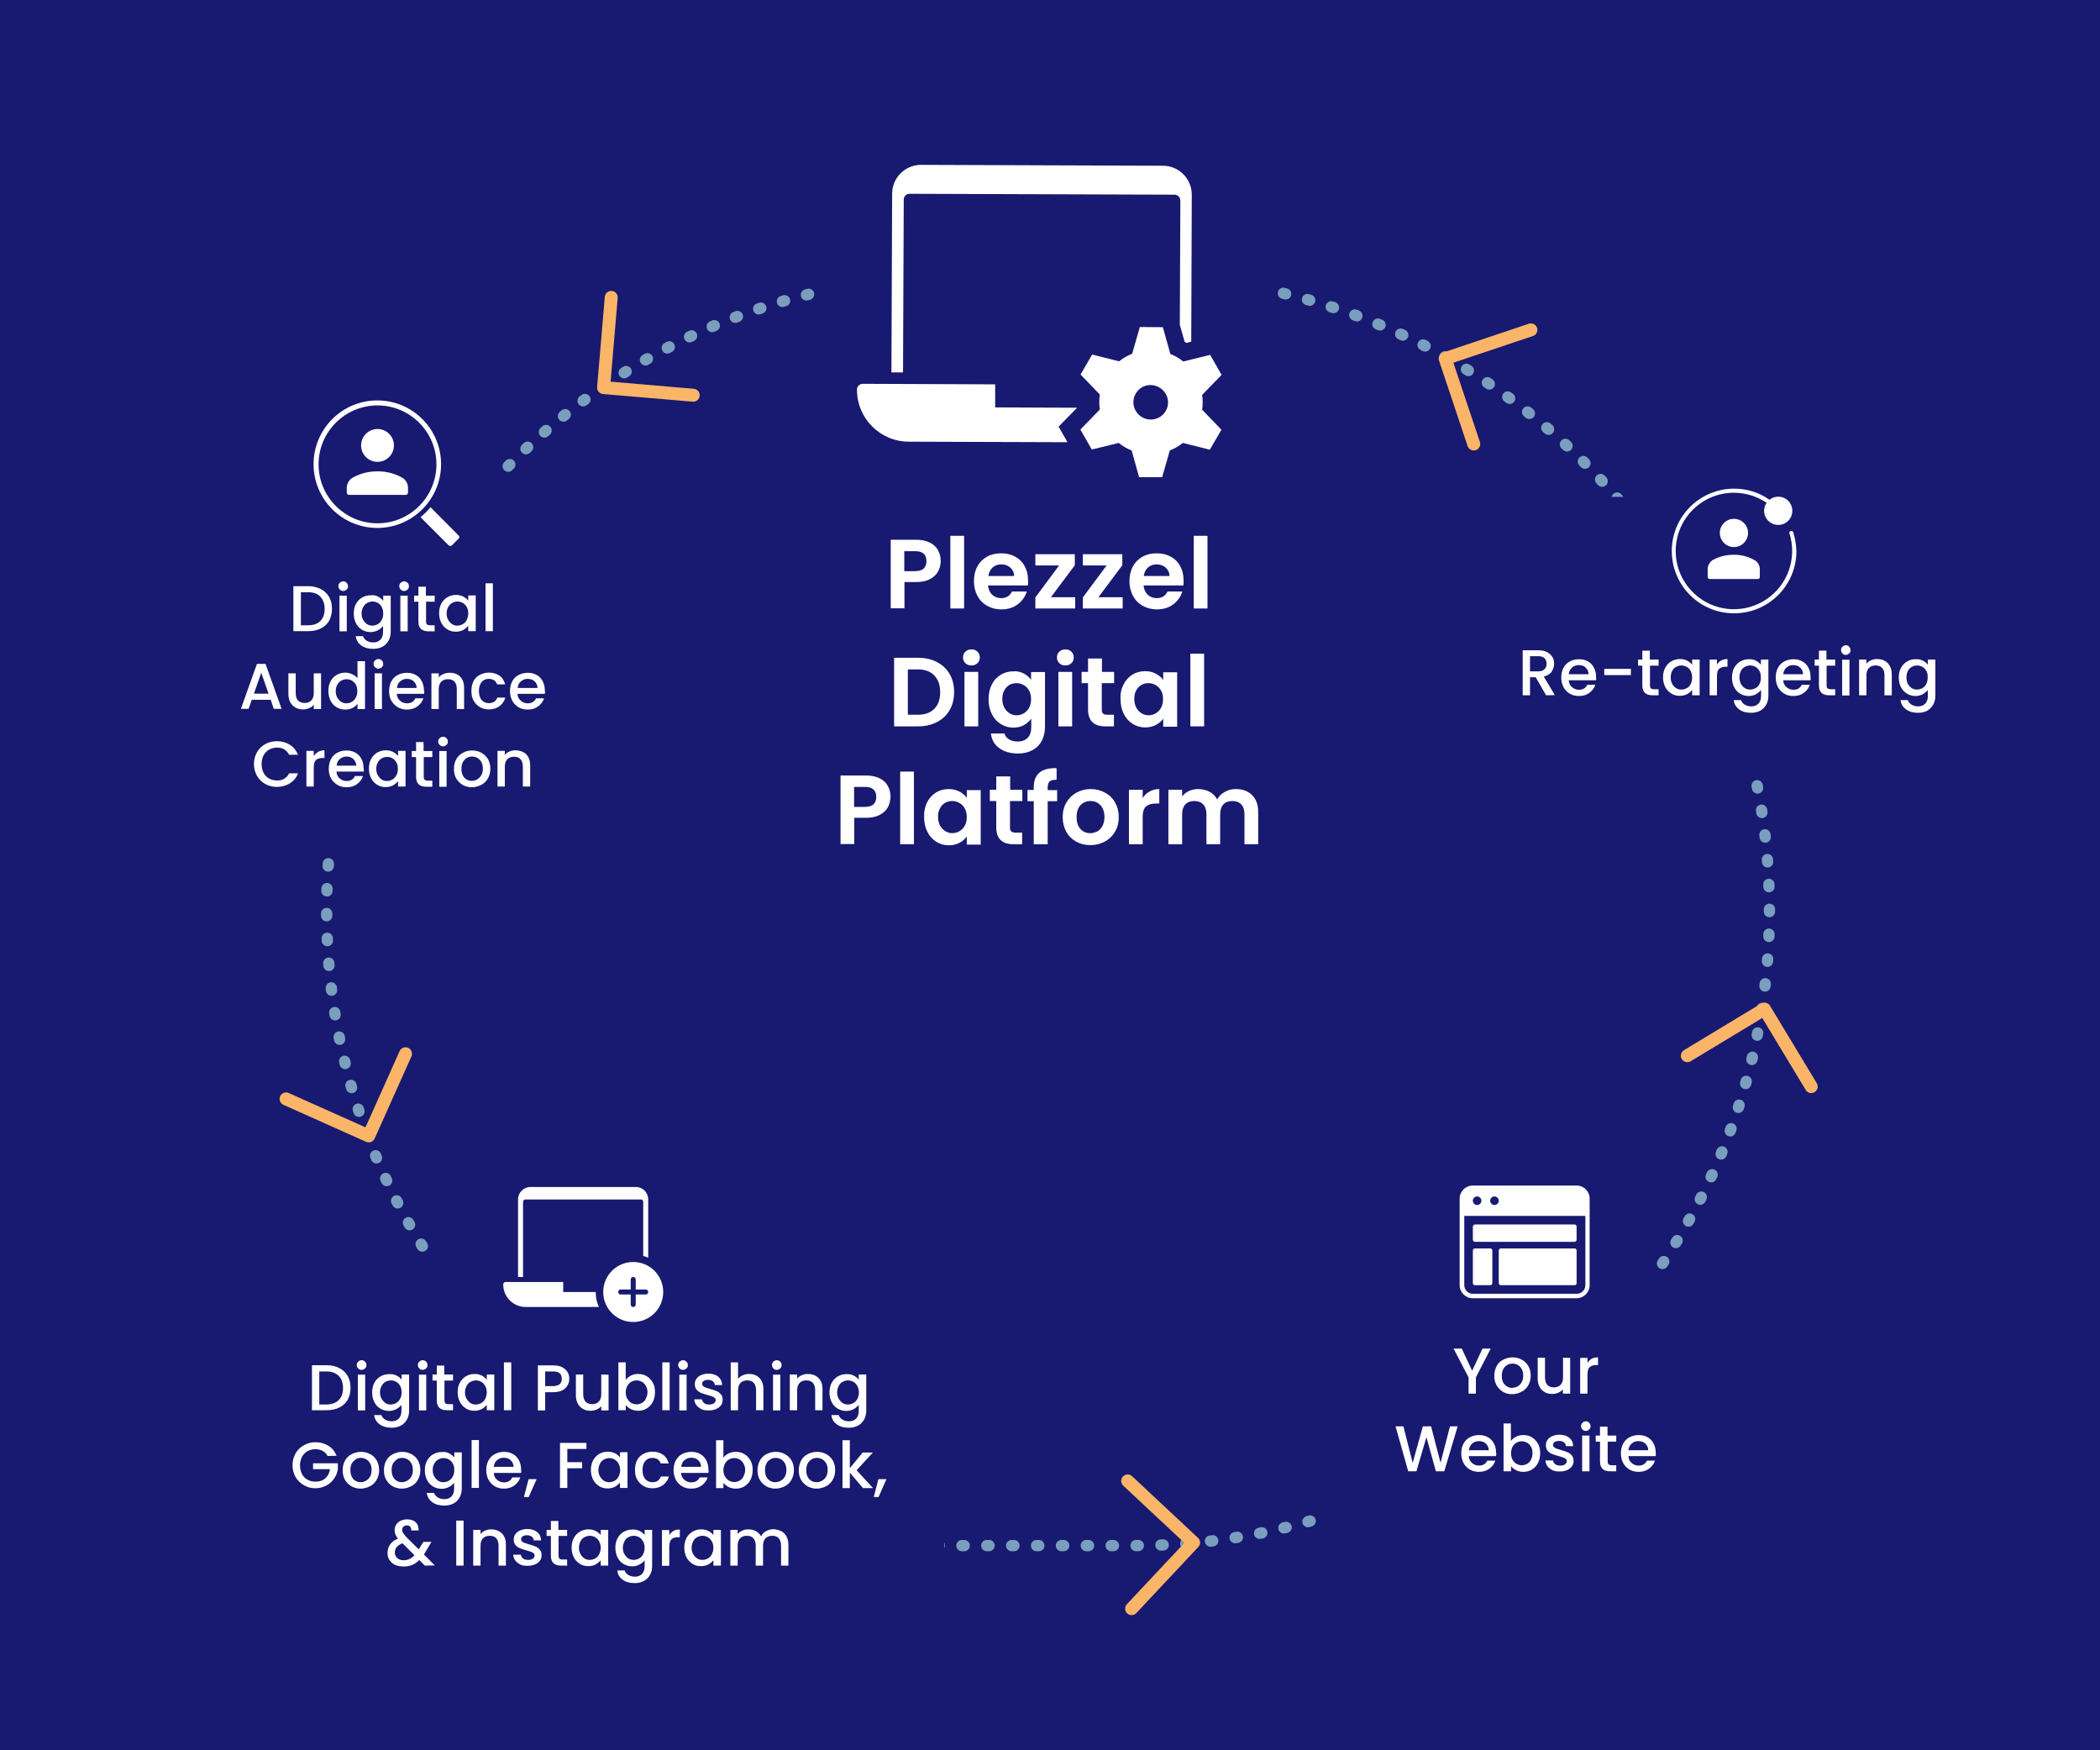 <?xml version="1.0" encoding="utf-8"?>
<!-- Generator: Adobe Illustrator 27.2.0, SVG Export Plug-In . SVG Version: 6.00 Build 0)  -->
<svg version="1.1" id="Layer_1" xmlns="http://www.w3.org/2000/svg" xmlns:xlink="http://www.w3.org/1999/xlink" x="0px" y="0px"
	 viewBox="0 0 1176 980" style="enable-background:new 0 0 1176 980;" xml:space="preserve">
<style type="text/css">
	.st0{fill:#181970;}
	.st1{fill:none;stroke:#7A9EBD;stroke-width:6.33;stroke-linecap:round;stroke-linejoin:round;stroke-dasharray:0,0,1.27,12.66;}
	.st2{fill:#FFFFFF;}
	.st3{fill:none;stroke:#FBB568;stroke-width:7.25;stroke-linecap:round;stroke-linejoin:round;}
</style>
<rect class="st0" width="1176" height="980"/>
<path class="st1" d="M538.4,154.4h97c196.3,0,355.5,159.1,355.5,355.5l0,0c0,196.3-159.1,355.5-355.5,355.5h-97
	c-196.3,0-355.5-159.1-355.5-355.5l0,0C182.9,313.6,342.1,154.4,538.4,154.4z"/>
<rect x="82.1" y="265.7" class="st0" width="258.1" height="210.6"/>
<rect x="456.6" y="73.9" class="st0" width="258.1" height="210.6"/>
<rect x="822.2" y="278.2" class="st0" width="258.1" height="155.4"/>
<rect x="742.2" y="711.2" class="st0" width="257" height="183.7"/>
<rect x="149.5" y="701.8" class="st0" width="379.3" height="180.9"/>
<g>
	<path class="st2" d="M592.8,238.9l10.4-10.6l-45.9-0.2l0-12.9l-74.2-0.3c-1.8,0-3.2,1.5-3.2,3.3l0,0c0,16,12.9,29,28.9,29.1l89,0.3
		L592.8,238.9z"/>
	<path class="st2" d="M661,112.3l-0.3,69.6l2.7,9.5c0.3,0.2,0.7,0.4,1,0.6l2.7-0.7l0.3-82.3c0-8.9-7.2-16.2-16.1-16.2l-135.5-0.5
		c-8.9,0-16.2,7.2-16.2,16.1l-0.4,100.1l6.5,0l0.4-96.8c0-1.8,1.5-3.2,3.2-3.2l148.5,0.5C659.5,109,661,110.5,661,112.3L661,112.3z"
		/>
	<path class="st2" d="M673.5,225.3c0-1.4-0.1-2.8-0.3-4.2l10.9-11.2l-6.4-11.2l-15.1,3.7c-2.2-1.8-4.6-3.2-7.2-4.2l-4.2-15
		l-12.9-0.1l-4.3,15c-2.6,1-5.1,2.4-7.3,4.2l-15.1-3.8l-6.5,11.2l10.8,11.2c-0.2,1.4-0.3,2.8-0.3,4.2c0,1.4,0.1,2.8,0.3,4.2
		l-10.9,11.2l6.4,11.2l15.1-3.7c2.2,1.8,4.6,3.2,7.2,4.2l4.2,15l12.9,0l4.3-15c2.6-1,5.1-2.4,7.3-4.2l15.1,3.8l6.5-11.2l-10.8-11.2
		C673.4,228.1,673.5,226.7,673.5,225.3L673.5,225.3z M644.4,234.9c-5.3,0-9.7-4.4-9.7-9.7s4.4-9.7,9.7-9.6s9.7,4.4,9.7,9.7
		S649.8,234.9,644.4,234.9z"/>
</g>
<g>
	<path class="st2" d="M179.6,329.8c2,1,3.6,2.5,4.7,4.4s1.6,4.2,1.6,6.7s-0.6,4.8-1.6,6.7c-1.1,1.9-2.7,3.3-4.7,4.3
		c-2,1-4.4,1.5-7.1,1.5h-8.2v-25.2h8.2C175.3,328.2,177.6,328.8,179.6,329.8L179.6,329.8z M179.4,347.7c1.6-1.6,2.4-3.8,2.4-6.7
		s-0.8-5.2-2.4-6.9s-3.8-2.5-6.8-2.5h-4.1v18.5h4.1C175.5,350.1,177.8,349.3,179.4,347.7z"/>
	<path class="st2" d="M190.3,330.1c-0.5-0.5-0.8-1.1-0.8-1.9s0.2-1.4,0.8-1.9s1.1-0.8,1.9-0.8s1.3,0.2,1.9,0.8
		c0.5,0.5,0.8,1.1,0.8,1.9s-0.2,1.4-0.8,1.9s-1.1,0.8-1.9,0.8S190.8,330.6,190.3,330.1z M194.2,333.5v20h-4.1v-20H194.2z"/>
	<path class="st2" d="M211.8,334.1c1.2,0.6,2.1,1.4,2.8,2.3v-2.9h4.2v20.3c0,1.8-0.4,3.5-1.2,4.9s-1.9,2.6-3.4,3.4s-3.2,1.2-5.2,1.2
		c-2.7,0-4.9-0.6-6.7-1.9c-1.8-1.3-2.8-3-3.1-5.2h4.1c0.3,1,1,1.9,2,2.5c1,0.6,2.2,1,3.7,1c1.7,0,3-0.5,4-1.5c1-1,1.5-2.5,1.5-4.4
		v-3.3c-0.7,0.9-1.6,1.7-2.9,2.4c-1.2,0.6-2.6,1-4.1,1c-1.7,0-3.3-0.4-4.8-1.3s-2.6-2.1-3.4-3.7c-0.8-1.6-1.2-3.4-1.2-5.4
		s0.4-3.8,1.2-5.3s2-2.8,3.4-3.6s3-1.3,4.8-1.3C209.2,333.1,210.6,333.4,211.8,334.1L211.8,334.1z M213.8,339.9
		c-0.6-1-1.3-1.8-2.2-2.3s-1.9-0.8-3-0.8s-2.1,0.3-3,0.8s-1.7,1.3-2.2,2.3c-0.6,1-0.9,2.2-0.9,3.6s0.3,2.6,0.9,3.6s1.3,1.8,2.2,2.4
		s1.9,0.8,2.9,0.8s2.1-0.3,3-0.8s1.7-1.3,2.2-2.3c0.6-1,0.9-2.2,0.9-3.6S214.3,340.9,213.8,339.9L213.8,339.9z"/>
	<path class="st2" d="M224.4,330.1c-0.5-0.5-0.8-1.1-0.8-1.9s0.2-1.4,0.8-1.9s1.1-0.8,1.9-0.8s1.3,0.2,1.9,0.8
		c0.5,0.5,0.8,1.1,0.8,1.9s-0.2,1.4-0.8,1.9s-1.1,0.8-1.9,0.8S224.9,330.6,224.4,330.1z M228.3,333.5v20h-4.1v-20H228.3z"/>
	<path class="st2" d="M238.6,336.9v11.1c0,0.8,0.2,1.3,0.5,1.6c0.4,0.3,0.9,0.5,1.8,0.5h2.5v3.4h-3.3c-1.9,0-3.3-0.4-4.3-1.3
		s-1.5-2.3-1.5-4.2v-11.1h-2.4v-3.4h2.4v-5h4.2v5h4.9v3.4L238.6,336.9L238.6,336.9z"/>
	<path class="st2" d="M247.1,338c0.8-1.5,2-2.8,3.4-3.6s3-1.3,4.8-1.3c1.6,0,2.9,0.3,4.1,0.9c1.2,0.6,2.1,1.4,2.8,2.3v-2.9h4.2v20
		h-4.2v-3c-0.7,0.9-1.7,1.7-2.9,2.4c-1.2,0.6-2.6,0.9-4.1,0.9c-1.7,0-3.3-0.4-4.7-1.3c-1.4-0.9-2.6-2.1-3.4-3.7
		c-0.8-1.6-1.2-3.4-1.2-5.4S246.3,339.6,247.1,338L247.1,338z M261.4,339.9c-0.6-1-1.3-1.8-2.2-2.3s-1.9-0.8-3-0.8s-2.1,0.3-3,0.8
		s-1.7,1.3-2.2,2.3c-0.6,1-0.9,2.2-0.9,3.6s0.3,2.6,0.9,3.6s1.3,1.8,2.2,2.4s1.9,0.8,2.9,0.8s2-0.3,3-0.8s1.7-1.3,2.2-2.3
		s0.9-2.2,0.9-3.6S262,340.9,261.4,339.9L261.4,339.9z"/>
	<path class="st2" d="M276,326.6v26.8h-4.1v-26.8H276z"/>
	<path class="st2" d="M151.6,391.8h-10.6l-1.8,5.1h-4.3l9-25.2h4.8l9,25.2h-4.4L151.6,391.8L151.6,391.8z M150.4,388.4l-4.1-11.7
		l-4.1,11.7H150.4L150.4,388.4z"/>
	<path class="st2" d="M179.8,377v20h-4.1v-2.4c-0.6,0.8-1.5,1.5-2.6,1.9c-1.1,0.5-2.2,0.7-3.4,0.7c-1.6,0-3-0.3-4.2-1
		s-2.2-1.6-2.9-2.9c-0.7-1.3-1.1-2.8-1.1-4.6V377h4.1v11.1c0,1.8,0.4,3.2,1.3,4.1s2.1,1.4,3.7,1.4s2.8-0.5,3.7-1.4s1.4-2.3,1.4-4.1
		V377L179.8,377L179.8,377z"/>
	<path class="st2" d="M185.1,381.5c0.8-1.5,2-2.8,3.4-3.6s3-1.3,4.8-1.3c1.3,0,2.6,0.3,3.9,0.9s2.3,1.3,3,2.3v-9.6h4.2v26.8h-4.2v-3
		c-0.7,1-1.6,1.8-2.8,2.4s-2.6,0.9-4.1,0.9c-1.7,0-3.3-0.4-4.8-1.3s-2.6-2.1-3.4-3.7c-0.8-1.6-1.2-3.4-1.2-5.4
		S184.2,383.1,185.1,381.5L185.1,381.5z M199.3,383.4c-0.6-1-1.3-1.8-2.2-2.3s-1.9-0.8-3-0.8s-2.1,0.3-3,0.8s-1.7,1.3-2.2,2.3
		c-0.6,1-0.9,2.2-0.9,3.6s0.3,2.6,0.9,3.6s1.3,1.8,2.2,2.4s1.9,0.8,2.9,0.8s2.1-0.3,3-0.8s1.7-1.3,2.2-2.3c0.6-1,0.9-2.2,0.9-3.6
		S199.9,384.4,199.3,383.4L199.3,383.4z"/>
	<path class="st2" d="M210,373.6c-0.5-0.5-0.8-1.1-0.8-1.9s0.2-1.4,0.8-1.9s1.1-0.8,1.9-0.8s1.3,0.2,1.9,0.8
		c0.5,0.5,0.8,1.1,0.8,1.9s-0.2,1.4-0.8,1.9s-1.1,0.8-1.9,0.8S210.5,374.1,210,373.6z M213.9,377v20h-4.1v-20H213.9z"/>
	<path class="st2" d="M237.5,388.5h-15.3c0.1,1.6,0.7,2.9,1.8,3.8c1.1,1,2.4,1.5,3.9,1.5c2.2,0,3.8-0.9,4.7-2.8h4.5
		c-0.6,1.8-1.7,3.3-3.3,4.5s-3.6,1.8-5.9,1.8c-1.9,0-3.6-0.4-5.1-1.3c-1.5-0.9-2.7-2.1-3.6-3.6s-1.3-3.4-1.3-5.4s0.4-3.9,1.2-5.4
		c0.8-1.6,2-2.8,3.5-3.6s3.2-1.3,5.2-1.3s3.6,0.4,5,1.2c1.5,0.8,2.6,2,3.4,3.5c0.8,1.5,1.2,3.2,1.2,5.1
		C237.7,387.2,237.6,387.9,237.5,388.5L237.5,388.5z M233.3,385.2c0-1.5-0.6-2.7-1.6-3.7s-2.4-1.4-3.9-1.4c-1.4,0-2.6,0.5-3.7,1.4
		s-1.6,2.1-1.8,3.7L233.3,385.2L233.3,385.2z"/>
	<path class="st2" d="M256,377.6c1.2,0.6,2.2,1.6,2.9,2.9s1,2.8,1,4.6V397h-4.1v-11.2c0-1.8-0.4-3.2-1.3-4.1c-0.9-1-2.1-1.4-3.7-1.4
		s-2.8,0.5-3.7,1.4s-1.4,2.3-1.4,4.1V397h-4.1v-20h4.1v2.3c0.7-0.8,1.5-1.5,2.6-1.9c1.1-0.5,2.2-0.7,3.4-0.7
		C253.4,376.6,254.8,377,256,377.6L256,377.6z"/>
	<path class="st2" d="M265.1,381.5c0.8-1.6,2-2.8,3.5-3.6s3.2-1.3,5.1-1.3c2.4,0,4.4,0.6,6,1.7s2.6,2.8,3.2,4.9h-4.5
		c-0.4-1-0.9-1.8-1.7-2.3c-0.8-0.5-1.8-0.8-3-0.8c-1.7,0-3,0.6-4,1.8c-1,1.2-1.5,2.9-1.5,5s0.5,3.8,1.5,5c1,1.2,2.4,1.8,4,1.8
		c2.4,0,4-1,4.8-3.1h4.5c-0.6,2-1.7,3.6-3.3,4.8s-3.6,1.8-5.9,1.8c-1.9,0-3.6-0.4-5.1-1.3s-2.6-2.1-3.5-3.6s-1.2-3.4-1.2-5.4
		S264.3,383.1,265.1,381.5L265.1,381.5z"/>
	<path class="st2" d="M305.1,388.5h-15.3c0.1,1.6,0.7,2.9,1.8,3.8c1.1,1,2.4,1.5,3.9,1.5c2.2,0,3.8-0.9,4.7-2.8h4.5
		c-0.6,1.8-1.7,3.3-3.3,4.5s-3.5,1.8-5.9,1.8c-1.9,0-3.6-0.4-5.1-1.3c-1.5-0.9-2.7-2.1-3.5-3.6s-1.3-3.4-1.3-5.4s0.4-3.9,1.2-5.4
		c0.8-1.6,2-2.8,3.5-3.6s3.2-1.3,5.2-1.3s3.6,0.4,5,1.2c1.5,0.8,2.6,2,3.4,3.5c0.8,1.5,1.2,3.2,1.2,5.1
		C305.3,387.2,305.2,387.9,305.1,388.5L305.1,388.5z M301,385.2c0-1.5-0.6-2.7-1.6-3.7s-2.4-1.4-4-1.4c-1.4,0-2.6,0.5-3.7,1.4
		s-1.6,2.1-1.8,3.7L301,385.2L301,385.2z"/>
	<path class="st2" d="M143.9,421.2c1.1-2,2.7-3.5,4.7-4.6c2-1.1,4.1-1.6,6.5-1.6c2.7,0,5.1,0.7,7.2,2s3.6,3.2,4.6,5.6h-5
		c-0.6-1.3-1.6-2.3-2.7-3s-2.5-1-4-1c-1.7,0-3.1,0.4-4.5,1.1c-1.3,0.8-2.3,1.8-3.1,3.2c-0.7,1.4-1.1,3-1.1,4.9s0.4,3.5,1.1,4.9
		c0.7,1.4,1.8,2.5,3.1,3.2s2.8,1.1,4.5,1.1c1.5,0,2.9-0.3,4-1s2.1-1.6,2.7-3h5c-0.9,2.4-2.5,4.3-4.6,5.6c-2.1,1.3-4.5,2-7.2,2
		c-2.4,0-4.5-0.5-6.5-1.6s-3.5-2.6-4.7-4.6c-1.1-2-1.7-4.2-1.7-6.6S142.8,423.1,143.9,421.2L143.9,421.2z"/>
	<path class="st2" d="M178.1,421c1-0.6,2.2-0.9,3.6-0.9v4.3h-1.1c-1.6,0-2.9,0.4-3.7,1.2c-0.8,0.8-1.2,2.2-1.2,4.3v10.5h-4.1v-20
		h4.1v2.9C176.3,422.4,177.2,421.6,178.1,421L178.1,421z"/>
	<path class="st2" d="M203.7,432h-15.3c0.1,1.6,0.7,2.9,1.8,3.8c1.1,1,2.4,1.5,3.9,1.5c2.2,0,3.8-0.9,4.7-2.8h4.5
		c-0.6,1.8-1.7,3.3-3.3,4.5s-3.6,1.8-5.9,1.8c-1.9,0-3.6-0.4-5.1-1.3c-1.5-0.9-2.7-2.1-3.6-3.6s-1.3-3.4-1.3-5.4s0.4-3.9,1.2-5.4
		c0.8-1.6,2-2.8,3.5-3.6s3.2-1.3,5.2-1.3s3.6,0.4,5,1.2c1.5,0.8,2.6,2,3.4,3.5c0.8,1.5,1.2,3.2,1.2,5.1
		C203.8,430.7,203.8,431.4,203.7,432L203.7,432z M199.5,428.7c0-1.5-0.6-2.7-1.6-3.7s-2.4-1.4-3.9-1.4c-1.4,0-2.6,0.5-3.7,1.4
		s-1.6,2.1-1.8,3.7L199.5,428.7L199.5,428.7z"/>
	<path class="st2" d="M207.8,425c0.8-1.5,2-2.8,3.4-3.6s3-1.3,4.8-1.3c1.6,0,2.9,0.3,4.1,0.9c1.2,0.6,2.1,1.4,2.8,2.3v-2.9h4.2v20
		h-4.2v-3c-0.7,0.9-1.7,1.7-2.9,2.4c-1.2,0.6-2.6,0.9-4.1,0.9c-1.7,0-3.3-0.4-4.7-1.3c-1.4-0.9-2.6-2.1-3.4-3.7
		c-0.8-1.6-1.2-3.4-1.2-5.4S206.9,426.6,207.8,425L207.8,425z M222,426.9c-0.6-1-1.3-1.8-2.2-2.3s-1.9-0.8-3-0.8s-2.1,0.3-3,0.8
		s-1.7,1.3-2.2,2.3c-0.6,1-0.9,2.2-0.9,3.6s0.3,2.6,0.9,3.6s1.3,1.8,2.2,2.4s1.9,0.8,2.9,0.8s2.1-0.3,3-0.8s1.7-1.3,2.2-2.3
		c0.6-1,0.9-2.2,0.9-3.6S222.6,427.9,222,426.9L222,426.9z"/>
	<path class="st2" d="M237.3,423.9v11.1c0,0.8,0.2,1.3,0.5,1.6c0.4,0.3,0.9,0.5,1.8,0.5h2.5v3.4h-3.3c-1.9,0-3.3-0.4-4.3-1.3
		s-1.5-2.3-1.5-4.2v-11.1h-2.4v-3.4h2.4v-5h4.2v5h4.9v3.4L237.3,423.9L237.3,423.9z"/>
	<path class="st2" d="M246.2,417.1c-0.5-0.5-0.8-1.1-0.8-1.9s0.2-1.4,0.8-1.9s1.1-0.8,1.9-0.8s1.3,0.2,1.9,0.8
		c0.5,0.5,0.8,1.1,0.8,1.9s-0.2,1.4-0.8,1.9s-1.1,0.8-1.9,0.8S246.7,417.6,246.2,417.1z M250.1,420.5v20H246v-20H250.1z"/>
	<path class="st2" d="M259.1,439.5c-1.5-0.9-2.7-2.1-3.6-3.6s-1.3-3.4-1.3-5.4s0.4-3.8,1.3-5.4c0.9-1.6,2.1-2.8,3.7-3.6
		c1.5-0.9,3.3-1.3,5.2-1.3s3.6,0.4,5.2,1.3c1.5,0.9,2.8,2,3.7,3.6c0.9,1.6,1.3,3.4,1.3,5.4s-0.5,3.8-1.4,5.4s-2.2,2.8-3.8,3.6
		s-3.3,1.3-5.2,1.3S260.6,440.3,259.1,439.5L259.1,439.5z M267.2,436.4c0.9-0.5,1.7-1.3,2.3-2.3s0.9-2.2,0.9-3.7s-0.3-2.7-0.8-3.7
		c-0.6-1-1.3-1.8-2.2-2.3s-1.9-0.8-3-0.8s-2,0.2-3,0.8s-1.6,1.3-2.2,2.3c-0.5,1-0.8,2.2-0.8,3.7c0,2.1,0.5,3.8,1.6,5
		s2.5,1.8,4.1,1.8C265.3,437.2,266.3,436.9,267.2,436.4L267.2,436.4z"/>
	<path class="st2" d="M293,421.1c1.2,0.6,2.2,1.6,2.9,2.9s1,2.8,1,4.6v11.8h-4.1v-11.2c0-1.8-0.5-3.2-1.3-4.1
		c-0.9-1-2.1-1.4-3.7-1.4s-2.8,0.5-3.7,1.4s-1.4,2.3-1.4,4.1v11.2h-4.1v-20h4.1v2.3c0.7-0.8,1.5-1.5,2.6-1.9c1-0.5,2.2-0.7,3.4-0.7
		C290.3,420.1,291.7,420.5,293,421.1L293,421.1z"/>
</g>
<g>
	<path class="st2" d="M834.8,755.1l-8.3,16.1v9.1h-4.1v-9.1l-8.4-16.1h4.6l5.8,12.4l5.8-12.4H834.8L834.8,755.1z"/>
	<path class="st2" d="M841.7,779.3c-1.5-0.9-2.7-2.1-3.6-3.6c-0.9-1.6-1.3-3.4-1.3-5.4s0.5-3.8,1.3-5.4s2.1-2.8,3.7-3.6
		s3.3-1.3,5.2-1.3s3.6,0.4,5.2,1.3c1.5,0.8,2.8,2,3.7,3.6c0.9,1.6,1.3,3.4,1.3,5.4s-0.5,3.8-1.4,5.4s-2.2,2.8-3.8,3.6
		s-3.3,1.3-5.2,1.3S843.1,780.2,841.7,779.3L841.7,779.3z M849.8,776.3c0.9-0.5,1.7-1.3,2.3-2.3s0.9-2.2,0.9-3.7s-0.3-2.7-0.8-3.7
		c-0.6-1-1.3-1.8-2.2-2.3s-1.9-0.8-3-0.8s-2,0.2-3,0.8s-1.6,1.3-2.2,2.3c-0.5,1-0.8,2.2-0.8,3.7c0,2.2,0.5,3.8,1.7,5
		c1.1,1.2,2.5,1.8,4.2,1.8C847.8,777,848.8,776.8,849.8,776.3L849.8,776.3z"/>
	<path class="st2" d="M879.3,760.3v20h-4.1v-2.4c-0.7,0.8-1.5,1.5-2.6,1.9c-1,0.5-2.2,0.7-3.3,0.7c-1.6,0-3-0.3-4.2-1
		s-2.2-1.6-2.9-2.9c-0.7-1.3-1.1-2.8-1.1-4.6v-11.8h4.1v11.1c0,1.8,0.5,3.2,1.3,4.1s2.1,1.4,3.7,1.4s2.8-0.5,3.7-1.4
		s1.4-2.3,1.4-4.1v-11.1L879.3,760.3L879.3,760.3z"/>
	<path class="st2" d="M891.3,760.8c1-0.6,2.2-0.8,3.6-0.8v4.3h-1c-1.6,0-2.8,0.4-3.7,1.2s-1.2,2.2-1.2,4.3v10.5h-4.1v-20h4.1v2.9
		C889.5,762.2,890.3,761.4,891.3,760.8L891.3,760.8z"/>
	<path class="st2" d="M816.3,798.6l-7.5,25.2h-4.7l-5.3-19.1l-5.6,19.1l-4.6,0l-7.1-25.2h4.4l5.2,20.5l5.7-20.5h4.6l5.3,20.4
		l5.3-20.4H816.3L816.3,798.6z"/>
	<path class="st2" d="M837.8,815.3h-15.3c0.1,1.6,0.7,2.9,1.8,3.8c1.1,1,2.4,1.5,3.9,1.5c2.2,0,3.8-0.9,4.7-2.8h4.5
		c-0.6,1.8-1.7,3.3-3.3,4.5s-3.5,1.8-5.9,1.8c-1.9,0-3.6-0.4-5.1-1.3s-2.7-2.1-3.5-3.6s-1.3-3.4-1.3-5.4s0.4-3.9,1.2-5.4
		s2-2.8,3.5-3.6s3.2-1.3,5.2-1.3s3.6,0.4,5,1.2c1.5,0.8,2.6,2,3.4,3.5c0.8,1.5,1.2,3.2,1.2,5.1C838,814,837.9,814.7,837.8,815.3
		L837.8,815.3z M833.7,812c0-1.5-0.6-2.7-1.6-3.7s-2.4-1.4-4-1.4c-1.4,0-2.7,0.5-3.7,1.4s-1.6,2.1-1.8,3.7H833.7L833.7,812z"/>
	<path class="st2" d="M849,804.4c1.2-0.6,2.6-0.9,4.1-0.9c1.8,0,3.4,0.4,4.8,1.3c1.4,0.8,2.5,2,3.4,3.6s1.2,3.3,1.2,5.3
		s-0.4,3.8-1.2,5.4s-2,2.8-3.4,3.7s-3,1.3-4.8,1.3c-1.5,0-2.9-0.3-4.1-0.9c-1.2-0.6-2.2-1.4-2.8-2.3v2.9H842V797h4.1v9.8
		C846.9,805.8,847.8,805,849,804.4L849,804.4z M857.4,810.1c-0.6-1-1.3-1.8-2.2-2.3s-1.9-0.8-3-0.8s-2,0.3-3,0.8
		c-0.9,0.5-1.7,1.3-2.2,2.3s-0.8,2.2-0.8,3.6s0.3,2.6,0.8,3.6c0.6,1,1.3,1.8,2.2,2.3s1.9,0.8,3,0.8s2.1-0.3,3-0.8
		c0.9-0.5,1.7-1.3,2.2-2.4s0.8-2.2,0.8-3.6S858,811.2,857.4,810.1L857.4,810.1z"/>
	<path class="st2" d="M869.6,823.3c-1.2-0.6-2.2-1.3-3-2.3c-0.7-1-1.1-2.1-1.2-3.3h4.3c0.1,0.8,0.5,1.5,1.2,2.1
		c0.7,0.6,1.7,0.8,2.8,0.8s2.1-0.2,2.7-0.7s1-1,1-1.7c0-0.8-0.4-1.3-1.1-1.7s-1.8-0.8-3.4-1.2c-1.5-0.4-2.7-0.8-3.7-1.2
		s-1.8-1-2.5-1.8c-0.7-0.8-1-1.8-1-3.2c0-1.1,0.3-2,0.9-2.9s1.5-1.6,2.7-2.1s2.5-0.8,4-0.8c2.3,0,4.1,0.6,5.5,1.7
		c1.4,1.2,2.1,2.7,2.2,4.7h-4.1c-0.1-0.9-0.4-1.6-1.1-2.1s-1.5-0.8-2.7-0.8s-1.9,0.2-2.5,0.6s-0.9,1-0.9,1.6c0,0.5,0.2,1,0.6,1.3
		s0.9,0.7,1.4,0.8s1.4,0.5,2.5,0.8c1.5,0.4,2.6,0.8,3.6,1.2s1.7,1,2.4,1.8s1,1.8,1,3.1c0,1.1-0.3,2.2-0.9,3s-1.5,1.6-2.7,2.1
		s-2.5,0.8-4,0.8S870.9,823.8,869.6,823.3L869.6,823.3z"/>
	<path class="st2" d="M886.2,800.4c-0.5-0.5-0.8-1.1-0.8-1.9s0.2-1.4,0.8-1.9s1.1-0.8,1.9-0.8s1.3,0.2,1.8,0.8
		c0.5,0.5,0.8,1.1,0.8,1.9s-0.2,1.4-0.8,1.9s-1.1,0.8-1.8,0.8S886.7,800.9,886.2,800.4z M890.1,803.8v20H886v-20H890.1z"/>
	<path class="st2" d="M900.3,807.2v11.1c0,0.8,0.2,1.3,0.5,1.6c0.3,0.3,1,0.5,1.8,0.5h2.5v3.4h-3.3c-1.9,0-3.3-0.4-4.3-1.3
		s-1.5-2.3-1.5-4.2v-11.1h-2.4v-3.4h2.4v-5h4.2v5h4.9v3.4L900.3,807.2L900.3,807.2z"/>
	<path class="st2" d="M927.2,815.3h-15.3c0.1,1.6,0.7,2.9,1.8,3.8c1.1,1,2.4,1.5,3.9,1.5c2.2,0,3.8-0.9,4.7-2.8h4.5
		c-0.6,1.8-1.7,3.3-3.3,4.5s-3.5,1.8-5.9,1.8c-1.9,0-3.6-0.4-5.1-1.3s-2.7-2.1-3.5-3.6s-1.3-3.4-1.3-5.4s0.4-3.9,1.2-5.4
		s2-2.8,3.5-3.6s3.2-1.3,5.2-1.3s3.6,0.4,5,1.2c1.5,0.8,2.6,2,3.4,3.5c0.8,1.5,1.2,3.2,1.2,5.1C927.3,814,927.3,814.7,927.2,815.3
		L927.2,815.3z M923,812c0-1.5-0.6-2.7-1.6-3.7s-2.4-1.4-4-1.4c-1.4,0-2.7,0.5-3.7,1.4s-1.6,2.1-1.8,3.7H923L923,812z"/>
</g>
<g>
	<path class="st2" d="M865.8,389.3l-5.8-10.1h-3.2v10.1h-4.1v-25.2h8.7c1.9,0,3.6,0.3,4.9,1c1.3,0.7,2.3,1.6,3,2.7s1,2.4,1,3.8
		c0,1.6-0.5,3.1-1.4,4.5s-2.4,2.2-4.4,2.7l6.2,10.4L865.8,389.3L865.8,389.3z M856.8,375.9h4.6c1.5,0,2.7-0.4,3.5-1.2
		s1.2-1.8,1.2-3.1s-0.4-2.3-1.2-3.1c-0.8-0.7-2-1.1-3.5-1.1h-4.6V375.9L856.8,375.9z"/>
	<path class="st2" d="M893.8,380.9h-15.3c0.1,1.6,0.7,2.9,1.8,3.8c1.1,1,2.4,1.5,3.9,1.5c2.2,0,3.8-0.9,4.7-2.8h4.5
		c-0.6,1.8-1.7,3.3-3.3,4.5s-3.5,1.8-5.9,1.8c-1.9,0-3.6-0.4-5.1-1.3c-1.5-0.9-2.7-2.1-3.5-3.6s-1.3-3.4-1.3-5.4s0.4-3.9,1.2-5.4
		c0.8-1.6,2-2.8,3.5-3.6s3.2-1.3,5.2-1.3s3.6,0.4,5,1.2c1.5,0.8,2.6,2,3.4,3.5c0.8,1.5,1.2,3.2,1.2,5.1
		C893.9,379.6,893.9,380.2,893.8,380.9L893.8,380.9z M889.6,377.5c0-1.5-0.6-2.7-1.6-3.7s-2.4-1.4-4-1.4c-1.4,0-2.7,0.5-3.7,1.4
		s-1.6,2.1-1.8,3.7L889.6,377.5L889.6,377.5z"/>
	<path class="st2" d="M913.3,374.5v3.5h-14.9v-3.5H913.3z"/>
	<path class="st2" d="M924,372.7v11.1c0,0.8,0.2,1.3,0.5,1.6c0.3,0.3,1,0.5,1.8,0.5h2.5v3.4h-3.3c-1.9,0-3.3-0.4-4.3-1.3
		s-1.5-2.3-1.5-4.2v-11.1h-2.4v-3.4h2.4v-5h4.2v5h4.9v3.4L924,372.7L924,372.7z"/>
	<path class="st2" d="M932.5,373.9c0.8-1.5,2-2.8,3.4-3.6s3-1.3,4.8-1.3c1.6,0,2.9,0.3,4.1,0.9c1.2,0.6,2.1,1.4,2.8,2.3v-2.9h4.2v20
		h-4.2v-3c-0.7,0.9-1.7,1.7-2.9,2.4c-1.2,0.6-2.6,0.9-4.1,0.9c-1.7,0-3.3-0.4-4.7-1.3c-1.4-0.9-2.6-2.1-3.4-3.7
		c-0.8-1.6-1.2-3.4-1.2-5.4S931.7,375.4,932.5,373.9L932.5,373.9z M946.8,375.7c-0.6-1-1.3-1.8-2.2-2.3s-1.9-0.8-3-0.8s-2,0.3-3,0.8
		s-1.7,1.3-2.2,2.3s-0.8,2.2-0.8,3.6s0.3,2.6,0.8,3.6c0.6,1,1.3,1.8,2.2,2.4s1.9,0.8,3,0.8s2-0.3,3-0.8s1.7-1.3,2.2-2.3
		s0.8-2.2,0.8-3.6S947.3,376.7,946.8,375.7L946.8,375.7z"/>
	<path class="st2" d="M963.8,369.9c1-0.6,2.2-0.9,3.6-0.9v4.3h-1c-1.6,0-2.8,0.4-3.7,1.2s-1.2,2.2-1.2,4.3v10.5h-4.1v-20h4.1v2.9
		C962,371.2,962.8,370.4,963.8,369.9L963.8,369.9z"/>
	<path class="st2" d="M983.3,369.9c1.2,0.6,2.1,1.4,2.8,2.3v-2.9h4.2v20.3c0,1.8-0.4,3.5-1.2,4.9c-0.8,1.4-1.9,2.6-3.3,3.4
		c-1.5,0.8-3.2,1.2-5.2,1.2c-2.7,0-5-0.6-6.7-1.9s-2.8-3-3-5.2h4.1c0.3,1,1,1.9,2,2.5c1,0.6,2.2,1,3.7,1c1.7,0,3-0.5,4-1.5
		c1-1,1.5-2.5,1.5-4.4v-3.3c-0.7,0.9-1.7,1.7-2.8,2.4c-1.2,0.6-2.6,1-4.1,1c-1.7,0-3.3-0.4-4.8-1.3s-2.6-2.1-3.4-3.7
		c-0.8-1.6-1.2-3.4-1.2-5.4s0.4-3.8,1.2-5.3s2-2.8,3.4-3.6s3-1.3,4.8-1.3C980.7,369,982.1,369.3,983.3,369.9L983.3,369.9z
		 M985.3,375.7c-0.6-1-1.3-1.8-2.2-2.3s-1.9-0.8-3-0.8s-2,0.3-3,0.8s-1.7,1.3-2.2,2.3s-0.8,2.2-0.8,3.6s0.3,2.6,0.8,3.6
		c0.6,1,1.3,1.8,2.2,2.4s1.9,0.8,3,0.8s2-0.3,3-0.8s1.7-1.3,2.2-2.3s0.8-2.2,0.8-3.6S985.8,376.7,985.3,375.7L985.3,375.7z"/>
	<path class="st2" d="M1013.9,380.9h-15.3c0.1,1.6,0.7,2.9,1.8,3.8c1.1,1,2.4,1.5,3.9,1.5c2.2,0,3.8-0.9,4.7-2.8h4.5
		c-0.6,1.8-1.7,3.3-3.3,4.5s-3.5,1.8-5.9,1.8c-1.9,0-3.6-0.4-5.1-1.3c-1.5-0.9-2.7-2.1-3.5-3.6s-1.3-3.4-1.3-5.4s0.4-3.9,1.2-5.4
		c0.8-1.6,2-2.8,3.5-3.6s3.2-1.3,5.2-1.3s3.6,0.4,5,1.2c1.5,0.8,2.6,2,3.4,3.5c0.8,1.5,1.2,3.2,1.2,5.1
		C1014,379.6,1014,380.2,1013.9,380.9L1013.9,380.9z M1009.7,377.5c0-1.5-0.6-2.7-1.6-3.7s-2.4-1.4-4-1.4c-1.4,0-2.7,0.5-3.7,1.4
		s-1.6,2.1-1.8,3.7L1009.7,377.5L1009.7,377.5z"/>
	<path class="st2" d="M1022.9,372.7v11.1c0,0.8,0.2,1.3,0.5,1.6c0.3,0.3,1,0.5,1.8,0.5h2.5v3.4h-3.3c-1.9,0-3.3-0.4-4.3-1.3
		s-1.5-2.3-1.5-4.2v-11.1h-2.4v-3.4h2.4v-5h4.2v5h4.9v3.4L1022.9,372.7L1022.9,372.7z"/>
	<path class="st2" d="M1031.8,365.9c-0.5-0.5-0.8-1.1-0.8-1.9s0.2-1.4,0.8-1.9s1.1-0.8,1.9-0.8s1.3,0.2,1.8,0.8s0.8,1.1,0.8,1.9
		s-0.2,1.4-0.8,1.9s-1.1,0.8-1.8,0.8S1032.3,366.5,1031.8,365.9z M1035.7,369.4v20h-4.1v-20H1035.7z"/>
	<path class="st2" d="M1055.4,370c1.2,0.6,2.2,1.6,2.9,2.9c0.7,1.3,1.1,2.8,1.1,4.6v11.8h-4.1v-11.2c0-1.8-0.4-3.2-1.3-4.1
		c-0.9-1-2.1-1.4-3.7-1.4s-2.8,0.5-3.7,1.4s-1.4,2.3-1.4,4.1v11.2h-4.1v-20h4.1v2.3c0.7-0.8,1.5-1.5,2.6-1.9
		c1.1-0.5,2.2-0.7,3.3-0.7C1052.8,369,1054.2,369.3,1055.4,370L1055.4,370z"/>
	<path class="st2" d="M1076.8,369.9c1.2,0.6,2.1,1.4,2.8,2.3v-2.9h4.2v20.3c0,1.8-0.4,3.5-1.2,4.9s-1.9,2.6-3.3,3.4
		s-3.2,1.2-5.2,1.2c-2.7,0-4.9-0.6-6.7-1.9s-2.8-3-3.1-5.2h4.1c0.3,1,1,1.9,2,2.5c1,0.6,2.2,1,3.7,1c1.7,0,3-0.5,4-1.5
		c1-1,1.5-2.5,1.5-4.4v-3.3c-0.7,0.9-1.7,1.7-2.8,2.4c-1.2,0.6-2.6,1-4.1,1c-1.7,0-3.3-0.4-4.8-1.3c-1.4-0.9-2.6-2.1-3.4-3.7
		c-0.8-1.6-1.2-3.4-1.2-5.4s0.4-3.8,1.2-5.3s2-2.8,3.4-3.6c1.4-0.9,3-1.3,4.8-1.3C1074.3,369,1075.6,369.3,1076.8,369.9
		L1076.8,369.9z M1078.8,375.7c-0.6-1-1.3-1.8-2.2-2.3c-0.9-0.5-1.9-0.8-3-0.8s-2.1,0.3-3,0.8c-0.9,0.5-1.7,1.3-2.2,2.3
		s-0.8,2.2-0.8,3.6s0.3,2.6,0.8,3.6s1.3,1.8,2.2,2.4s1.9,0.8,2.9,0.8s2.1-0.3,3-0.8c0.9-0.5,1.7-1.3,2.2-2.3s0.8-2.2,0.8-3.6
		S1079.4,376.7,1078.8,375.7L1078.8,375.7z"/>
</g>
<g>
	<path class="st2" d="M225.3,267.5c-2.8-1.6-7.4-3.6-13.9-3.6s-11.2,2-14,3.6c-2,1.2-3.2,3.4-3.2,5.7v2.6c0,0.7,0.6,1.3,1.3,1.3
		h31.7c0.7,0,1.3-0.6,1.3-1.3v-2.6C228.5,270.8,227.3,268.7,225.3,267.5L225.3,267.5z"/>
	<circle class="st2" cx="211.4" cy="249.4" r="9.2"/>
	<path class="st2" d="M256.8,299.8L241.1,284c-1.7,2.1-3.6,3.9-5.6,5.6l15.7,15.7c0.5,0.5,1.4,0.5,1.9,0l3.7-3.7
		C257.4,301.1,257.4,300.3,256.8,299.8L256.8,299.8z"/>
	<path class="st2" d="M247,259.9c0-19.7-16-35.7-35.7-35.7s-35.7,16-35.7,35.7s16,35.7,35.7,35.7S247,279.6,247,259.9L247,259.9z
		 M211.4,293c-18.2,0-33-14.8-33-33s14.8-33,33-33s33,14.8,33,33S229.6,293,211.4,293z"/>
</g>
<g>
	<path class="st2" d="M354.6,706.6c-9.3,0-16.8,7.5-16.8,16.8s7.5,16.8,16.8,16.8s16.8-7.5,16.8-16.8S363.9,706.6,354.6,706.6z
		 M361.6,724.8H356v5.6c0,0.8-0.6,1.4-1.4,1.4s-1.4-0.6-1.4-1.4v-5.6h-5.6c-0.8,0-1.4-0.6-1.4-1.4s0.6-1.4,1.4-1.4h5.6v-5.6
		c0-0.8,0.6-1.4,1.4-1.4s1.4,0.6,1.4,1.4v5.6h5.6c0.8,0,1.4,0.6,1.4,1.4S362.4,724.8,361.6,724.8z"/>
	<path class="st2" d="M333.6,723.4h-18.2v-5.6h-32.2c-0.8,0-1.4,0.6-1.4,1.4l0,0c0,7,5.7,12.6,12.6,12.6h41
		C334.2,729.2,333.6,726.3,333.6,723.4L333.6,723.4z"/>
	<path class="st2" d="M360.2,673v30.2c1,0.3,1.9,0.6,2.8,1v-32.6c0-3.9-3.1-7-7-7h-58.9c-3.9,0-7,3.1-7,7V715h2.8v-42
		c0-0.8,0.6-1.4,1.4-1.4h64.5C359.6,671.5,360.2,672.2,360.2,673L360.2,673z"/>
</g>
<g>
	<path class="st2" d="M826,699h8.5c0.7,0,1.2,0.5,1.2,1.2v18.2c0,0.7-0.5,1.2-1.2,1.2H826c-0.7,0-1.2-0.5-1.2-1.2v-18.2
		C824.8,699.5,825.3,699,826,699z"/>
	<path class="st2" d="M840.5,699h41.2c0.7,0,1.2,0.5,1.2,1.2v18.2c0,0.7-0.5,1.2-1.2,1.2h-41.2c-0.7,0-1.2-0.5-1.2-1.2v-18.2
		C839.3,699.5,839.9,699,840.5,699z"/>
	<path class="st2" d="M826,685.6h55.7c0.7,0,1.2,0.5,1.2,1.2v7.3c0,0.7-0.5,1.2-1.2,1.2H826c-0.7,0-1.2-0.5-1.2-1.2v-7.3
		C824.8,686.2,825.3,685.6,826,685.6z"/>
	<path class="st2" d="M882.9,663.8h-58.2c-4,0-7.3,3.3-7.3,7.3v48.5c0,4,3.3,7.3,7.3,7.3h58.2c4,0,7.3-3.3,7.3-7.3v-48.5
		C890.2,667.1,887,663.8,882.9,663.8z M836.9,669.9c1.3,0,2.4,1.1,2.4,2.4s-1.1,2.4-2.4,2.4s-2.4-1.1-2.4-2.4
		S835.6,669.9,836.9,669.9z M827.2,669.9c1.3,0,2.4,1.1,2.4,2.4s-1.1,2.4-2.4,2.4s-2.4-1.1-2.4-2.4S825.9,669.9,827.2,669.9z
		 M887.8,719.6c0,2.7-2.2,4.8-4.8,4.8h-58.2c-2.7,0-4.8-2.2-4.8-4.8v-38.8h67.8L887.8,719.6L887.8,719.6z"/>
</g>
<g>
	<path class="st2" d="M1004.2,298c-0.2-0.6-0.8-0.9-1.4-0.7c-0.6,0.2-0.9,0.8-0.7,1.4c1,3.1,1.5,6.4,1.5,9.8
		c0,18-14.6,32.6-32.6,32.6s-32.6-14.6-32.6-32.6s14.6-32.6,32.6-32.6c6.6,0,12.9,2,18.3,5.6c-0.9,1.3-1.4,2.8-1.4,4.5
		c0,4.3,3.5,7.9,7.9,7.9s7.9-3.5,7.9-7.9s-3.5-7.9-7.9-7.9c-1.8,0-3.5,0.6-4.9,1.7c-5.8-4.1-12.7-6.2-19.8-6.2
		c-19.2,0-34.9,15.6-34.9,34.9s15.6,34.9,34.9,34.9s34.9-15.6,34.9-34.9C1005.8,304.9,1005.3,301.4,1004.2,298L1004.2,298z"/>
	<path class="st2" d="M956.3,318.6v4.5c0,0.6,0.5,1.1,1.1,1.1h27c0.6,0,1.1-0.5,1.1-1.1v-4.5c0-2-1.1-3.8-2.8-4.9
		c-2.4-1.4-6.3-3.1-11.8-3.1s-9.5,1.7-11.9,3C957.4,314.8,956.3,316.6,956.3,318.6L956.3,318.6z"/>
	<circle class="st2" cx="971" cy="298.4" r="7.9"/>
</g>
<polyline class="st3" points="388.2,221.3 338,217 342.3,166.5 "/>
<polyline class="st3" points="631.5,829.2 668.4,863.7 633.7,900.7 "/>
<polyline class="st3" points="227.1,590 206.5,636 160.2,615.3 "/>
<polyline class="st3" points="944.9,591.1 988.1,565 1014.3,608.4 "/>
<polyline class="st3" points="825.3,248.6 809.3,200.8 857.3,184.7 "/>
<g>
	<path class="st2" d="M190,766c2,1,3.6,2.5,4.7,4.4s1.6,4.2,1.6,6.7s-0.6,4.8-1.6,6.7c-1.1,1.9-2.7,3.3-4.7,4.3
		c-2,1-4.4,1.5-7.1,1.5h-8.2v-25.2h8.2C185.6,764.4,187.9,764.9,190,766L190,766z M189.7,783.9c1.6-1.6,2.4-3.8,2.4-6.7
		s-0.8-5.2-2.4-6.8c-1.6-1.6-3.8-2.5-6.8-2.5h-4.1v18.5h4.1C185.9,786.3,188.1,785.5,189.7,783.9L189.7,783.9z"/>
	<path class="st2" d="M200.6,766.2c-0.5-0.5-0.8-1.1-0.8-1.9s0.2-1.4,0.8-1.9s1.1-0.8,1.9-0.8s1.3,0.2,1.9,0.8
		c0.5,0.5,0.8,1.1,0.8,1.9s-0.2,1.4-0.8,1.9s-1.1,0.8-1.9,0.8S201.1,766.8,200.6,766.2z M204.5,769.7v20h-4.1v-20H204.5z"/>
	<path class="st2" d="M222.1,770.2c1.2,0.6,2.1,1.4,2.8,2.3v-2.9h4.2v20.3c0,1.8-0.4,3.5-1.2,4.9s-1.9,2.6-3.4,3.4s-3.2,1.2-5.2,1.2
		c-2.7,0-4.9-0.6-6.7-1.9c-1.8-1.3-2.8-3-3.1-5.2h4.1c0.3,1,1,1.9,2,2.5c1,0.6,2.2,1,3.7,1c1.7,0,3-0.5,4-1.5s1.5-2.5,1.5-4.4v-3.3
		c-0.7,0.9-1.6,1.7-2.9,2.4c-1.2,0.6-2.6,1-4.1,1c-1.7,0-3.3-0.4-4.8-1.3s-2.6-2.1-3.4-3.7c-0.8-1.6-1.2-3.4-1.2-5.4
		s0.4-3.8,1.2-5.3s2-2.8,3.4-3.6s3-1.3,4.8-1.3C219.5,769.3,220.9,769.6,222.1,770.2L222.1,770.2z M224.1,776
		c-0.6-1-1.3-1.8-2.2-2.3s-1.9-0.8-3-0.8s-2.1,0.3-3,0.8s-1.7,1.3-2.2,2.3c-0.6,1-0.9,2.2-0.9,3.6s0.3,2.6,0.9,3.6s1.3,1.8,2.2,2.4
		s1.9,0.8,2.9,0.8s2.1-0.3,3-0.8c0.9-0.5,1.7-1.3,2.2-2.3c0.6-1,0.9-2.2,0.9-3.6S224.7,777,224.1,776L224.1,776z"/>
	<path class="st2" d="M234.8,766.2c-0.5-0.5-0.8-1.1-0.8-1.9s0.2-1.4,0.8-1.9s1.1-0.8,1.9-0.8s1.3,0.2,1.9,0.8
		c0.5,0.5,0.8,1.1,0.8,1.9s-0.2,1.4-0.8,1.9s-1.1,0.8-1.9,0.8S235.3,766.8,234.8,766.2z M238.7,769.7v20h-4.1v-20H238.7z"/>
	<path class="st2" d="M248.9,773v11.1c0,0.8,0.2,1.3,0.5,1.6c0.4,0.3,0.9,0.5,1.8,0.5h2.5v3.4h-3.3c-1.9,0-3.3-0.4-4.3-1.3
		s-1.5-2.3-1.5-4.2V773h-2.4v-3.4h2.4v-5h4.2v5h4.9v3.4L248.9,773L248.9,773z"/>
	<path class="st2" d="M257.5,774.2c0.8-1.5,2-2.8,3.4-3.6s3-1.3,4.8-1.3c1.6,0,2.9,0.3,4.1,0.9c1.2,0.6,2.1,1.4,2.8,2.3v-2.9h4.2v20
		h-4.2v-3c-0.7,0.9-1.7,1.7-2.9,2.4c-1.2,0.6-2.6,0.9-4.1,0.9c-1.7,0-3.3-0.4-4.7-1.3c-1.4-0.9-2.6-2.1-3.4-3.7
		c-0.8-1.6-1.2-3.4-1.2-5.4S256.6,775.8,257.5,774.2L257.5,774.2z M271.7,776c-0.6-1-1.3-1.8-2.2-2.3s-1.9-0.8-3-0.8s-2,0.3-3,0.8
		s-1.7,1.3-2.2,2.3s-0.9,2.2-0.9,3.6s0.3,2.6,0.9,3.6s1.3,1.8,2.2,2.4s1.9,0.8,3,0.8s2-0.3,3-0.8c0.9-0.5,1.7-1.3,2.2-2.3
		s0.9-2.2,0.9-3.6S272.3,777,271.7,776L271.7,776z"/>
	<path class="st2" d="M286.3,762.8v26.8h-4.1v-26.8H286.3z"/>
	<path class="st2" d="M317.9,775.6c-0.6,1.1-1.6,2.1-2.9,2.8s-3,1.1-5.1,1.1h-4.6v10.2h-4.1v-25.2h8.7c1.9,0,3.6,0.3,4.9,1
		s2.3,1.6,3,2.7c0.7,1.1,1,2.4,1,3.8C318.8,773.2,318.5,774.4,317.9,775.6L317.9,775.6z M313.4,775c0.8-0.7,1.2-1.7,1.2-3
		c0-2.8-1.6-4.1-4.7-4.1h-4.6v8.2h4.6C311.4,776,312.6,775.7,313.4,775L313.4,775z"/>
	<path class="st2" d="M340.8,769.7v20h-4.1v-2.4c-0.6,0.8-1.5,1.5-2.6,1.9c-1,0.5-2.2,0.7-3.4,0.7c-1.6,0-3-0.3-4.2-1
		s-2.2-1.6-2.9-2.9c-0.7-1.3-1.1-2.8-1.1-4.6v-11.8h4.1v11.1c0,1.8,0.5,3.2,1.3,4.1s2.1,1.4,3.7,1.4s2.8-0.5,3.7-1.4
		s1.4-2.3,1.4-4.1v-11.1L340.8,769.7L340.8,769.7z"/>
	<path class="st2" d="M353.3,770.2c1.2-0.6,2.6-0.9,4.1-0.9c1.8,0,3.4,0.4,4.8,1.3c1.4,0.8,2.5,2,3.4,3.6s1.2,3.3,1.2,5.3
		s-0.4,3.8-1.2,5.4s-2,2.8-3.4,3.7s-3,1.3-4.8,1.3c-1.5,0-2.9-0.3-4.1-0.9c-1.2-0.6-2.1-1.4-2.9-2.3v2.9h-4.1v-26.8h4.1v9.8
		C351.1,771.7,352,770.9,353.3,770.2L353.3,770.2z M361.7,776c-0.6-1-1.3-1.8-2.2-2.3s-1.9-0.8-3-0.8s-2,0.3-3,0.8
		c-0.9,0.5-1.7,1.3-2.2,2.3s-0.9,2.2-0.9,3.6s0.3,2.6,0.9,3.6c0.6,1,1.3,1.8,2.2,2.3s1.9,0.8,3,0.8s2.1-0.3,3-0.8
		c0.9-0.5,1.7-1.3,2.2-2.4s0.9-2.2,0.9-3.6S362.2,777,361.7,776L361.7,776z"/>
	<path class="st2" d="M375,762.8v26.8h-4.1v-26.8H375z"/>
	<path class="st2" d="M380.6,766.2c-0.5-0.5-0.8-1.1-0.8-1.9s0.2-1.4,0.8-1.9s1.1-0.8,1.9-0.8s1.3,0.2,1.9,0.8s0.8,1.1,0.8,1.9
		s-0.2,1.4-0.8,1.9s-1.1,0.8-1.9,0.8S381.1,766.8,380.6,766.2z M384.5,769.7v20h-4.1v-20H384.5z"/>
	<path class="st2" d="M393,789.1c-1.2-0.6-2.2-1.3-3-2.3s-1.1-2.1-1.2-3.3h4.3c0.1,0.8,0.5,1.5,1.2,2.1c0.7,0.6,1.7,0.8,2.8,0.8
		s2.1-0.2,2.7-0.7s1-1,1-1.7c0-0.8-0.4-1.3-1.1-1.7s-1.8-0.8-3.4-1.2c-1.5-0.4-2.7-0.8-3.7-1.2s-1.8-1-2.5-1.8c-0.7-0.8-1-1.8-1-3.2
		c0-1.1,0.3-2,0.9-2.9s1.5-1.6,2.7-2.1s2.5-0.8,4-0.8c2.3,0,4.1,0.6,5.5,1.7c1.4,1.2,2.1,2.7,2.2,4.7h-4.1c-0.1-0.9-0.4-1.6-1.1-2.1
		s-1.5-0.8-2.6-0.8s-1.9,0.2-2.5,0.6s-0.9,1-0.9,1.6c0,0.5,0.2,1,0.6,1.3s0.9,0.7,1.4,0.8s1.4,0.5,2.5,0.8c1.5,0.4,2.6,0.8,3.6,1.2
		s1.7,1,2.4,1.8s1,1.8,1,3.1c0,1.1-0.3,2.2-0.9,3s-1.5,1.6-2.7,2.1s-2.5,0.8-4,0.8S394.2,789.7,393,789.1L393,789.1z"/>
	<path class="st2" d="M423.7,770.3c1.2,0.7,2.1,1.6,2.8,2.9c0.7,1.3,1,2.8,1,4.6v11.8h-4.1v-11.2c0-1.8-0.5-3.2-1.3-4.1
		c-0.9-1-2.1-1.4-3.7-1.4s-2.8,0.5-3.7,1.4s-1.4,2.3-1.4,4.1v11.2h-4.1v-26.8h4.1v9.2c0.7-0.8,1.6-1.5,2.7-2s2.2-0.7,3.5-0.7
		C421.2,769.3,422.5,769.6,423.7,770.3L423.7,770.3z"/>
	<path class="st2" d="M433.1,766.2c-0.5-0.5-0.8-1.1-0.8-1.9s0.2-1.4,0.8-1.9s1.1-0.8,1.9-0.8s1.3,0.2,1.9,0.8s0.8,1.1,0.8,1.9
		s-0.2,1.4-0.8,1.9s-1.1,0.8-1.9,0.8S433.6,766.8,433.1,766.2z M437,769.7v20h-4.1v-20H437z"/>
	<path class="st2" d="M456.7,770.3c1.2,0.7,2.2,1.6,2.9,2.9s1,2.8,1,4.6v11.8h-4.1v-11.2c0-1.8-0.5-3.2-1.3-4.1
		c-0.9-1-2.1-1.4-3.7-1.4s-2.8,0.5-3.7,1.4s-1.4,2.3-1.4,4.1v11.2h-4.1v-20h4.1v2.3c0.7-0.8,1.5-1.5,2.6-1.9c1-0.5,2.2-0.7,3.4-0.7
		C454.1,769.3,455.5,769.7,456.7,770.3L456.7,770.3z"/>
	<path class="st2" d="M478.1,770.2c1.2,0.6,2.1,1.4,2.8,2.3v-2.9h4.2v20.3c0,1.8-0.4,3.5-1.2,4.9s-1.9,2.6-3.4,3.4s-3.2,1.2-5.2,1.2
		c-2.7,0-5-0.6-6.7-1.9c-1.8-1.3-2.8-3-3-5.2h4.1c0.3,1,1,1.9,2,2.5c1,0.6,2.2,1,3.7,1c1.7,0,3-0.5,4-1.5s1.5-2.5,1.5-4.4v-3.3
		c-0.7,0.9-1.6,1.7-2.9,2.4s-2.6,1-4.1,1c-1.7,0-3.3-0.4-4.8-1.3s-2.6-2.1-3.4-3.7c-0.8-1.6-1.2-3.4-1.2-5.4s0.4-3.8,1.2-5.3
		s2-2.8,3.4-3.6s3-1.3,4.8-1.3C475.6,769.3,476.9,769.6,478.1,770.2L478.1,770.2z M480.1,776c-0.6-1-1.3-1.8-2.2-2.3s-1.9-0.8-3-0.8
		s-2,0.3-3,0.8s-1.7,1.3-2.2,2.3s-0.9,2.2-0.9,3.6s0.3,2.6,0.9,3.6s1.3,1.8,2.2,2.4s1.9,0.8,3,0.8s2-0.3,3-0.8
		c0.9-0.5,1.7-1.3,2.2-2.3s0.9-2.2,0.9-3.6S480.6,777,480.1,776L480.1,776z"/>
	<path class="st2" d="M183.4,815.2c-0.6-1.3-1.6-2.2-2.7-2.8c-1.2-0.6-2.5-1-4-1c-1.7,0-3.1,0.4-4.5,1.1c-1.3,0.8-2.3,1.8-3.1,3.2
		c-0.7,1.4-1.1,3-1.1,4.8s0.4,3.4,1.1,4.8s1.8,2.5,3.1,3.2s2.8,1.1,4.5,1.1c2.2,0,4.1-0.6,5.5-1.9c1.4-1.3,2.3-3,2.6-5.1h-9.5v-3.3
		h13.9v3.2c-0.3,2-1,3.8-2.1,5.4s-2.6,3-4.4,3.9s-3.8,1.5-6,1.5c-2.4,0-4.5-0.5-6.5-1.7s-3.5-2.6-4.7-4.6c-1.1-2-1.7-4.2-1.7-6.6
		s0.6-4.7,1.7-6.6c1.1-2,2.7-3.5,4.7-4.6c2-1.1,4.1-1.7,6.5-1.7c2.7,0,5.1,0.7,7.2,2s3.6,3.2,4.6,5.6L183.4,815.2L183.4,815.2z"/>
	<path class="st2" d="M196.8,832.2c-1.5-0.9-2.7-2.1-3.6-3.6s-1.3-3.4-1.3-5.4s0.4-3.8,1.3-5.4s2.1-2.8,3.7-3.6s3.3-1.3,5.2-1.3
		s3.6,0.4,5.2,1.3c1.6,0.8,2.8,2,3.7,3.6c0.9,1.6,1.3,3.4,1.3,5.4s-0.5,3.8-1.4,5.4s-2.2,2.8-3.8,3.6s-3.3,1.3-5.2,1.3
		S198.3,833,196.8,832.2L196.8,832.2z M204.9,829.1c0.9-0.5,1.7-1.3,2.3-2.3s0.9-2.2,0.9-3.7s-0.3-2.7-0.8-3.7
		c-0.6-1-1.3-1.8-2.2-2.3s-1.9-0.8-3-0.8s-2.1,0.2-2.9,0.8s-1.6,1.3-2.2,2.3c-0.5,1-0.8,2.2-0.8,3.7c0,2.2,0.6,3.8,1.6,5
		c1.1,1.2,2.5,1.8,4.1,1.8C203,829.9,204,829.6,204.9,829.1L204.9,829.1z"/>
	<path class="st2" d="M219.9,832.2c-1.5-0.9-2.7-2.1-3.6-3.6s-1.3-3.4-1.3-5.4s0.4-3.8,1.3-5.4s2.1-2.8,3.7-3.6s3.3-1.3,5.2-1.3
		s3.6,0.4,5.2,1.3c1.6,0.8,2.8,2,3.7,3.6c0.9,1.6,1.3,3.4,1.3,5.4s-0.5,3.8-1.4,5.4s-2.2,2.8-3.8,3.6s-3.3,1.3-5.2,1.3
		S221.4,833,219.9,832.2L219.9,832.2z M228,829.1c0.9-0.5,1.7-1.3,2.3-2.3s0.9-2.2,0.9-3.7s-0.3-2.7-0.8-3.7c-0.6-1-1.3-1.8-2.2-2.3
		s-1.9-0.8-3-0.8s-2.1,0.2-2.9,0.8s-1.6,1.3-2.2,2.3c-0.5,1-0.8,2.2-0.8,3.7c0,2.2,0.6,3.8,1.6,5c1.1,1.2,2.5,1.8,4.1,1.8
		C226.1,829.9,227.1,829.6,228,829.1L228,829.1z"/>
	<path class="st2" d="M251.6,813.8c1.2,0.6,2.1,1.4,2.8,2.3v-2.9h4.2v20.3c0,1.8-0.4,3.5-1.2,4.9s-1.9,2.6-3.4,3.4s-3.2,1.2-5.2,1.2
		c-2.7,0-4.9-0.6-6.7-1.9c-1.8-1.3-2.8-3-3.1-5.2h4.1c0.3,1,1,1.9,2,2.5c1,0.6,2.2,1,3.7,1c1.7,0,3-0.5,4-1.5s1.5-2.5,1.5-4.4v-3.3
		c-0.7,0.9-1.6,1.7-2.9,2.4c-1.2,0.6-2.6,1-4.1,1c-1.7,0-3.3-0.4-4.8-1.3s-2.6-2.1-3.4-3.7c-0.8-1.6-1.2-3.4-1.2-5.4
		s0.4-3.8,1.2-5.3s2-2.8,3.4-3.6s3-1.3,4.8-1.3C249.1,812.8,250.4,813.1,251.6,813.8L251.6,813.8z M253.6,819.5
		c-0.6-1-1.3-1.8-2.2-2.3s-1.9-0.8-3-0.8s-2.1,0.3-3,0.8s-1.7,1.3-2.2,2.3c-0.6,1-0.9,2.2-0.9,3.6s0.3,2.6,0.9,3.6s1.3,1.8,2.2,2.4
		s1.9,0.8,2.9,0.8s2.1-0.3,3-0.8c0.9-0.5,1.7-1.3,2.2-2.3c0.6-1,0.9-2.2,0.9-3.6S254.2,820.5,253.6,819.5L253.6,819.5z"/>
	<path class="st2" d="M268.2,806.3v26.8h-4.1v-26.8H268.2z"/>
	<path class="st2" d="M291.8,824.7h-15.3c0.1,1.6,0.7,2.9,1.8,3.8c1.1,1,2.4,1.5,3.9,1.5c2.2,0,3.8-0.9,4.7-2.8h4.5
		c-0.6,1.8-1.7,3.3-3.3,4.5s-3.5,1.8-5.9,1.8c-1.9,0-3.6-0.4-5.1-1.3s-2.7-2.1-3.5-3.6s-1.3-3.4-1.3-5.4s0.4-3.9,1.2-5.4
		s2-2.8,3.5-3.6s3.2-1.3,5.2-1.3s3.6,0.4,5,1.2c1.5,0.8,2.6,2,3.4,3.5c0.8,1.5,1.2,3.2,1.2,5.1C291.9,823.4,291.9,824.1,291.8,824.7
		L291.8,824.7z M287.6,821.3c0-1.5-0.6-2.7-1.6-3.7s-2.4-1.4-4-1.4c-1.4,0-2.6,0.5-3.7,1.4s-1.6,2.1-1.8,3.7H287.6L287.6,821.3z"/>
	<path class="st2" d="M300.5,828.2l-4.4,10h-2.7l2.6-10H300.5L300.5,828.2z"/>
	<path class="st2" d="M328.4,807.9v3.4h-10.7v7.4h8.3v3.4h-8.3v11h-4.1v-25.2H328.4L328.4,807.9z"/>
	<path class="st2" d="M332.1,817.7c0.8-1.5,2-2.8,3.4-3.6s3-1.3,4.8-1.3c1.6,0,2.9,0.3,4.1,0.9c1.2,0.6,2.1,1.4,2.8,2.3v-2.9h4.2v20
		h-4.2v-3c-0.7,0.9-1.7,1.7-2.9,2.4c-1.2,0.6-2.6,0.9-4.1,0.9c-1.7,0-3.3-0.4-4.7-1.3c-1.4-0.9-2.6-2.1-3.4-3.7
		c-0.8-1.6-1.2-3.4-1.2-5.4S331.3,819.3,332.1,817.7L332.1,817.7z M346.4,819.5c-0.6-1-1.3-1.8-2.2-2.3s-1.9-0.8-3-0.8s-2,0.3-3,0.8
		s-1.7,1.3-2.2,2.3s-0.9,2.2-0.9,3.6s0.3,2.6,0.9,3.6s1.3,1.8,2.2,2.4s1.9,0.8,3,0.8s2-0.3,3-0.8c0.9-0.5,1.7-1.3,2.2-2.3
		s0.9-2.2,0.9-3.6S346.9,820.5,346.4,819.5L346.4,819.5z"/>
	<path class="st2" d="M356.7,817.7c0.8-1.6,2-2.8,3.5-3.6s3.2-1.3,5.1-1.3c2.4,0,4.4,0.6,6,1.7c1.6,1.2,2.6,2.8,3.2,4.9H370
		c-0.4-1-0.9-1.8-1.7-2.3c-0.8-0.5-1.8-0.8-3-0.8c-1.7,0-3,0.6-4,1.8c-1,1.2-1.5,2.9-1.5,5s0.5,3.8,1.5,5c1,1.2,2.4,1.8,4,1.8
		c2.4,0,4-1,4.8-3.2h4.5c-0.6,2-1.7,3.6-3.3,4.8s-3.6,1.8-5.9,1.8c-1.9,0-3.6-0.4-5.1-1.3s-2.6-2.1-3.5-3.6s-1.2-3.4-1.2-5.4
		S355.9,819.2,356.7,817.7L356.7,817.7z"/>
	<path class="st2" d="M396.7,824.7h-15.3c0.1,1.6,0.7,2.9,1.8,3.8c1.1,1,2.4,1.5,3.9,1.5c2.2,0,3.8-0.9,4.7-2.8h4.5
		c-0.6,1.8-1.7,3.3-3.3,4.5s-3.5,1.8-5.9,1.8c-1.9,0-3.6-0.4-5.1-1.3s-2.7-2.1-3.5-3.6s-1.3-3.4-1.3-5.4s0.4-3.9,1.2-5.4
		s2-2.8,3.5-3.6s3.2-1.3,5.2-1.3s3.6,0.4,5,1.2c1.5,0.8,2.6,2,3.4,3.5c0.8,1.5,1.2,3.2,1.2,5.1C396.9,823.4,396.8,824.1,396.7,824.7
		L396.7,824.7z M392.6,821.3c0-1.5-0.6-2.7-1.6-3.7s-2.4-1.4-4-1.4c-1.4,0-2.6,0.5-3.7,1.4s-1.6,2.1-1.8,3.7H392.6L392.6,821.3z"/>
	<path class="st2" d="M408,813.8c1.2-0.6,2.6-0.9,4.1-0.9c1.8,0,3.4,0.4,4.8,1.3c1.4,0.8,2.5,2,3.4,3.6s1.2,3.3,1.2,5.3
		s-0.4,3.8-1.2,5.4s-2,2.8-3.4,3.7s-3,1.3-4.8,1.3c-1.5,0-2.9-0.3-4.1-0.9c-1.2-0.6-2.1-1.4-2.9-2.3v2.9h-4.1v-26.8h4.1v9.8
		C405.8,815.2,406.7,814.4,408,813.8L408,813.8z M416.4,819.5c-0.6-1-1.3-1.8-2.2-2.3s-1.9-0.8-3-0.8s-2,0.3-3,0.8
		c-0.9,0.5-1.7,1.3-2.2,2.3s-0.9,2.2-0.9,3.6s0.3,2.6,0.9,3.6c0.6,1,1.3,1.8,2.2,2.3s1.9,0.8,3,0.8s2.1-0.3,3-0.8
		c0.9-0.5,1.7-1.3,2.2-2.4s0.9-2.2,0.9-3.6S416.9,820.5,416.4,819.5L416.4,819.5z"/>
	<path class="st2" d="M429.1,832.2c-1.5-0.9-2.7-2.1-3.6-3.6s-1.3-3.4-1.3-5.4s0.5-3.8,1.3-5.4c0.9-1.6,2.1-2.8,3.7-3.6
		c1.5-0.8,3.3-1.3,5.2-1.3s3.6,0.4,5.2,1.3c1.5,0.8,2.8,2,3.7,3.6c0.9,1.6,1.3,3.4,1.3,5.4s-0.5,3.8-1.4,5.4s-2.2,2.8-3.8,3.6
		s-3.3,1.3-5.2,1.3S430.6,833,429.1,832.2L429.1,832.2z M437.2,829.1c0.9-0.5,1.7-1.3,2.3-2.3s0.9-2.2,0.9-3.7s-0.3-2.7-0.8-3.7
		c-0.6-1-1.3-1.8-2.2-2.3s-1.9-0.8-3-0.8s-2,0.2-3,0.8s-1.6,1.3-2.2,2.3c-0.5,1-0.8,2.2-0.8,3.7c0,2.2,0.5,3.8,1.6,5
		s2.5,1.8,4.1,1.8C435.2,829.9,436.2,829.6,437.2,829.1L437.2,829.1z"/>
	<path class="st2" d="M452.2,832.2c-1.5-0.9-2.7-2.1-3.6-3.6s-1.3-3.4-1.3-5.4s0.5-3.8,1.3-5.4c0.9-1.6,2.1-2.8,3.7-3.6
		c1.5-0.8,3.3-1.3,5.2-1.3s3.6,0.4,5.2,1.3c1.5,0.8,2.8,2,3.7,3.6c0.9,1.6,1.3,3.4,1.3,5.4s-0.5,3.8-1.4,5.4s-2.2,2.8-3.8,3.6
		s-3.3,1.3-5.2,1.3S453.7,833,452.2,832.2L452.2,832.2z M460.3,829.1c0.9-0.5,1.7-1.3,2.3-2.3s0.9-2.2,0.9-3.7s-0.3-2.7-0.8-3.7
		c-0.6-1-1.3-1.8-2.2-2.3s-1.9-0.8-3-0.8s-2,0.2-3,0.8s-1.6,1.3-2.2,2.3c-0.5,1-0.8,2.2-0.8,3.7c0,2.2,0.5,3.8,1.6,5
		s2.5,1.8,4.1,1.8C458.4,829.9,459.4,829.6,460.3,829.1L460.3,829.1z"/>
	<path class="st2" d="M479.7,823.2l9.2,10h-5.6l-7.4-8.6v8.6h-4.1v-26.8h4.1v15.6l7.2-8.7h5.7L479.7,823.2L479.7,823.2z"/>
	<path class="st2" d="M496.4,828.2l-4.4,10h-2.7l2.6-10H496.4L496.4,828.2z"/>
	<path class="st2" d="M237.9,876.6l-3.1-3.1c-1.2,1.2-2.5,2.1-3.9,2.7c-1.4,0.6-3,0.9-4.8,0.9s-3.4-0.3-4.8-0.9s-2.4-1.5-3.2-2.7
		s-1.1-2.5-1.1-4.1c0-1.7,0.5-3.3,1.5-4.7c1-1.4,2.5-2.5,4.4-3.2c-0.7-0.8-1.2-1.6-1.5-2.4s-0.4-1.5-0.4-2.5c0-1.1,0.3-2.1,0.9-3
		s1.4-1.6,2.4-2.1c1.1-0.5,2.3-0.8,3.7-0.8s2.6,0.3,3.6,0.8c1,0.5,1.8,1.3,2.2,2.2s0.7,2,0.6,3.2h-4.1c0-0.9-0.2-1.6-0.6-2.1
		s-1.1-0.7-1.9-0.7s-1.4,0.2-1.9,0.7s-0.7,1-0.7,1.7s0.2,1.3,0.6,1.9s1,1.5,2,2.5l6.7,6.6l2.6-4.2h4.5l-3.3,5.6l-0.9,1.5l6.1,6.1
		L237.9,876.6L237.9,876.6z M232.1,870.8l-6.7-6.7c-2.9,1.1-4.3,2.8-4.3,5.2c0,1.2,0.5,2.3,1.4,3.1c0.9,0.8,2.1,1.2,3.6,1.2
		C228.4,873.6,230.4,872.6,232.1,870.8L232.1,870.8z"/>
	<path class="st2" d="M259.6,851.4v25.2h-4.1v-25.2H259.6z"/>
	<path class="st2" d="M279.4,857.3c1.2,0.7,2.2,1.6,2.9,2.9s1,2.8,1,4.6v11.8h-4.1v-11.2c0-1.8-0.5-3.2-1.3-4.1
		c-0.9-1-2.1-1.4-3.7-1.4s-2.8,0.5-3.7,1.4s-1.4,2.3-1.4,4.1v11.2h-4.1v-20h4.1v2.3c0.7-0.8,1.5-1.5,2.6-1.9c1-0.5,2.2-0.7,3.4-0.7
		C276.7,856.3,278.1,856.7,279.4,857.3L279.4,857.3z"/>
	<path class="st2" d="M291.6,876.1c-1.2-0.6-2.2-1.3-3-2.3s-1.1-2.1-1.2-3.3h4.3c0.1,0.8,0.5,1.5,1.2,2.1c0.7,0.6,1.7,0.8,2.8,0.8
		s2.1-0.2,2.7-0.7s1-1,1-1.7c0-0.8-0.4-1.3-1.1-1.7s-1.8-0.8-3.4-1.2c-1.5-0.4-2.7-0.8-3.7-1.2s-1.8-1-2.5-1.8c-0.7-0.8-1-1.8-1-3.2
		c0-1.1,0.3-2,0.9-2.9s1.5-1.6,2.7-2.1s2.5-0.8,4-0.8c2.3,0,4.1,0.6,5.5,1.7c1.4,1.2,2.1,2.7,2.2,4.7h-4.1c-0.1-0.9-0.4-1.6-1.1-2.1
		s-1.5-0.8-2.6-0.8s-1.9,0.2-2.5,0.6s-0.9,1-0.9,1.6c0,0.5,0.2,1,0.6,1.3s0.9,0.7,1.4,0.8s1.4,0.5,2.5,0.8c1.5,0.4,2.6,0.8,3.6,1.2
		s1.7,1,2.4,1.8s1,1.8,1,3.1c0,1.1-0.3,2.2-0.9,3s-1.5,1.6-2.7,2.1s-2.5,0.8-4,0.8S292.8,876.7,291.6,876.1L291.6,876.1z"/>
	<path class="st2" d="M312.8,860v11.1c0,0.8,0.2,1.3,0.5,1.6c0.4,0.3,1,0.5,1.8,0.5h2.5v3.4h-3.3c-1.9,0-3.3-0.4-4.3-1.3
		s-1.5-2.3-1.5-4.2V860h-2.4v-3.4h2.4v-5h4.2v5h4.9v3.4L312.8,860L312.8,860z"/>
	<path class="st2" d="M321.3,861.2c0.8-1.5,2-2.8,3.4-3.6s3-1.3,4.8-1.3c1.6,0,2.9,0.3,4.1,0.9c1.2,0.6,2.1,1.4,2.8,2.3v-2.9h4.2v20
		h-4.2v-3c-0.7,0.9-1.7,1.7-2.9,2.4c-1.2,0.6-2.6,0.9-4.1,0.9c-1.7,0-3.3-0.4-4.7-1.3c-1.4-0.9-2.6-2.1-3.4-3.7
		c-0.8-1.6-1.2-3.4-1.2-5.4S320.5,862.8,321.3,861.2L321.3,861.2z M335.5,863c-0.6-1-1.3-1.8-2.2-2.3s-1.9-0.8-3-0.8s-2,0.3-3,0.8
		s-1.7,1.3-2.2,2.3s-0.9,2.2-0.9,3.6s0.3,2.6,0.9,3.6s1.3,1.8,2.2,2.4s1.9,0.8,3,0.8s2-0.3,3-0.8c0.9-0.5,1.7-1.3,2.2-2.3
		s0.9-2.2,0.9-3.6S336.1,864,335.5,863L335.5,863z"/>
	<path class="st2" d="M358.2,857.2c1.2,0.6,2.1,1.4,2.8,2.3v-2.9h4.2v20.3c0,1.8-0.4,3.5-1.2,4.9s-1.9,2.6-3.4,3.4s-3.2,1.2-5.2,1.2
		c-2.7,0-5-0.6-6.7-1.9c-1.8-1.3-2.8-3-3-5.2h4.1c0.3,1,1,1.9,2,2.5c1,0.6,2.2,1,3.7,1c1.7,0,3-0.5,4-1.5s1.5-2.5,1.5-4.4v-3.3
		c-0.7,0.9-1.6,1.7-2.9,2.4s-2.6,1-4.1,1c-1.7,0-3.3-0.4-4.8-1.3s-2.6-2.1-3.4-3.7c-0.8-1.6-1.2-3.4-1.2-5.4s0.4-3.8,1.2-5.3
		s2-2.8,3.4-3.6s3-1.3,4.8-1.3C355.6,856.3,357,856.6,358.2,857.2L358.2,857.2z M360.1,863c-0.6-1-1.3-1.8-2.2-2.3s-1.9-0.8-3-0.8
		s-2,0.3-3,0.8s-1.7,1.3-2.2,2.3s-0.9,2.2-0.9,3.6s0.3,2.6,0.9,3.6s1.3,1.8,2.2,2.4s1.9,0.8,3,0.8s2-0.3,3-0.8
		c0.9-0.5,1.7-1.3,2.2-2.3s0.9-2.2,0.9-3.6S360.7,864,360.1,863L360.1,863z"/>
	<path class="st2" d="M377.1,857.2c1-0.6,2.2-0.8,3.6-0.8v4.3h-1c-1.6,0-2.9,0.4-3.7,1.2s-1.2,2.2-1.2,4.3v10.5h-4.1v-20h4.1v2.9
		C375.3,858.6,376.1,857.8,377.1,857.2L377.1,857.2z"/>
	<path class="st2" d="M384.4,861.2c0.8-1.5,2-2.8,3.4-3.6s3-1.3,4.8-1.3c1.6,0,2.9,0.3,4.1,0.9c1.2,0.6,2.1,1.4,2.8,2.3v-2.9h4.2v20
		h-4.2v-3c-0.7,0.9-1.7,1.7-2.9,2.4c-1.2,0.6-2.6,0.9-4.1,0.9c-1.7,0-3.3-0.4-4.7-1.3c-1.4-0.9-2.6-2.1-3.4-3.7
		c-0.8-1.6-1.2-3.4-1.2-5.4S383.6,862.8,384.4,861.2L384.4,861.2z M398.6,863c-0.6-1-1.3-1.8-2.2-2.3s-1.9-0.8-3-0.8s-2,0.3-3,0.8
		s-1.7,1.3-2.2,2.3s-0.9,2.2-0.9,3.6s0.3,2.6,0.9,3.6s1.3,1.8,2.2,2.4s1.9,0.8,3,0.8s2-0.3,3-0.8c0.9-0.5,1.7-1.3,2.2-2.3
		s0.9-2.2,0.9-3.6S399.2,864,398.6,863L398.6,863z"/>
	<path class="st2" d="M437.5,857.3c1.2,0.7,2.2,1.6,2.9,2.9c0.7,1.3,1.1,2.8,1.1,4.6v11.8h-4.1v-11.2c0-1.8-0.5-3.2-1.3-4.1
		c-0.9-1-2.1-1.4-3.7-1.4s-2.8,0.5-3.7,1.4s-1.4,2.3-1.4,4.1v11.2h-4.1v-11.2c0-1.8-0.5-3.2-1.3-4.1c-0.9-1-2.1-1.4-3.7-1.4
		s-2.8,0.5-3.7,1.4s-1.4,2.3-1.4,4.1v11.2h-4.1v-20h4.1v2.3c0.7-0.8,1.5-1.5,2.6-1.9c1-0.5,2.1-0.7,3.3-0.7c1.6,0,3,0.3,4.3,1
		c1.3,0.7,2.2,1.7,2.9,2.9c0.6-1.2,1.5-2.2,2.8-2.9s2.7-1.1,4.1-1.1C434.8,856.3,436.2,856.7,437.5,857.3L437.5,857.3z"/>
</g>
<g>
	<path class="st2" d="M525.3,320c-1,1.8-2.5,3.2-4.6,4.3c-2.1,1.1-4.7,1.6-7.8,1.6h-6.4v14.7h-7.7v-38.4h14.1c3,0,5.5,0.5,7.6,1.5
		c2.1,1,3.7,2.4,4.7,4.2c1,1.8,1.6,3.8,1.6,6.1C526.8,316.2,526.3,318.2,525.3,320z M517.3,318.3c1-1,1.5-2.3,1.5-4.1
		c0-3.7-2.1-5.6-6.3-5.6h-6.1v11.2h6.1C514.7,319.7,516.3,319.3,517.3,318.3z"/>
	<path class="st2" d="M539.9,300v40.7h-7.7V300H539.9z"/>
	<path class="st2" d="M575.6,327.8h-22.3c0.2,2.2,1,3.9,2.3,5.2c1.4,1.2,3,1.9,5,1.9c2.9,0,4.9-1.2,6.1-3.7h8.3
		c-0.9,2.9-2.6,5.3-5.1,7.2c-2.5,1.9-5.6,2.8-9.2,2.8c-2.9,0-5.6-0.7-7.9-2c-2.3-1.3-4.1-3.1-5.4-5.5c-1.3-2.4-2-5.1-2-8.2
		c0-3.2,0.6-5.9,1.9-8.3c1.3-2.4,3.1-4.2,5.4-5.5c2.3-1.3,5-1.9,8-1.9c2.9,0,5.5,0.6,7.8,1.9c2.3,1.2,4.1,3,5.3,5.3
		c1.3,2.3,1.9,4.9,1.9,7.9C575.8,325.9,575.8,326.9,575.6,327.8z M567.9,322.6c0-2-0.8-3.6-2.1-4.8c-1.4-1.2-3.1-1.8-5.1-1.8
		c-1.9,0-3.5,0.6-4.8,1.7c-1.3,1.2-2.1,2.8-2.4,4.8H567.9z"/>
	<path class="st2" d="M588.5,334.4h13.6v6.3h-22.3v-6.2l13.3-17.9h-13.3v-6.3h22.1v6.2L588.5,334.4z"/>
	<path class="st2" d="M615.1,334.4h13.6v6.3h-22.3v-6.2l13.3-17.9h-13.3v-6.3h22.1v6.2L615.1,334.4z"/>
	<path class="st2" d="M662.7,327.8h-22.3c0.2,2.2,1,3.9,2.3,5.2c1.4,1.2,3,1.9,5,1.9c2.9,0,4.9-1.2,6.1-3.7h8.3
		c-0.9,2.9-2.6,5.3-5.1,7.2c-2.5,1.9-5.6,2.8-9.2,2.8c-2.9,0-5.6-0.7-7.9-2c-2.3-1.3-4.1-3.1-5.4-5.5c-1.3-2.4-2-5.1-2-8.2
		c0-3.2,0.6-5.9,1.9-8.3c1.3-2.4,3.1-4.2,5.4-5.5c2.3-1.3,5-1.9,8-1.9c2.9,0,5.5,0.6,7.8,1.9c2.3,1.2,4.1,3,5.3,5.3
		c1.3,2.3,1.9,4.9,1.9,7.9C662.9,325.9,662.8,326.9,662.7,327.8z M654.9,322.6c0-2-0.8-3.6-2.1-4.8c-1.4-1.2-3.1-1.8-5.1-1.8
		c-1.9,0-3.5,0.6-4.8,1.7c-1.3,1.2-2.1,2.8-2.4,4.8H654.9z"/>
	<path class="st2" d="M676.2,300v40.7h-7.7V300H676.2z"/>
	<path class="st2" d="M524.7,370.7c3.1,1.6,5.4,3.8,7.1,6.7c1.7,2.9,2.5,6.3,2.5,10.1s-0.8,7.2-2.5,10.1c-1.7,2.9-4,5.1-7.1,6.7
		c-3.1,1.6-6.6,2.4-10.6,2.4h-13.4v-38.4h13.4C518.1,368.3,521.7,369.1,524.7,370.7z M523.2,396.9c2.2-2.2,3.3-5.3,3.3-9.3
		c0-4-1.1-7.1-3.3-9.4s-5.3-3.4-9.4-3.4h-5.4v25.4h5.4C517.9,400.2,521,399.1,523.2,396.9z"/>
	<path class="st2" d="M540.6,371.3c-0.9-0.9-1.3-1.9-1.3-3.2c0-1.3,0.4-2.4,1.3-3.2c0.9-0.9,2-1.3,3.4-1.3c1.4,0,2.5,0.4,3.4,1.3
		c0.9,0.9,1.3,1.9,1.3,3.2c0,1.3-0.4,2.4-1.3,3.2c-0.9,0.9-2,1.3-3.4,1.3C542.7,372.6,541.5,372.2,540.6,371.3z M547.8,376.2v30.5
		h-7.7v-30.5H547.8z"/>
	<path class="st2" d="M573.3,377.1c1.7,0.9,3.1,2.1,4.1,3.5v-4.3h7.8v30.7c0,2.8-0.6,5.3-1.7,7.6c-1.1,2.2-2.8,4-5.1,5.3
		c-2.3,1.3-5,2-8.2,2c-4.3,0-7.9-1-10.6-3c-2.8-2-4.3-4.8-4.7-8.2h7.6c0.4,1.4,1.3,2.5,2.6,3.3c1.3,0.8,3,1.2,4.9,1.2
		c2.2,0,4.1-0.7,5.4-2c1.4-1.3,2.1-3.4,2.1-6.1v-4.7c-1,1.4-2.4,2.6-4.1,3.6c-1.7,1-3.7,1.4-6,1.4c-2.6,0-4.9-0.7-7-2
		c-2.1-1.3-3.8-3.2-5-5.6c-1.2-2.4-1.8-5.2-1.8-8.3c0-3.1,0.6-5.8,1.8-8.2c1.2-2.4,2.9-4.2,5-5.5c2.1-1.3,4.5-1.9,7.1-1.9
		C569.6,375.7,571.6,376.2,573.3,377.1z M576.3,386.7c-0.7-1.3-1.7-2.4-3-3.1c-1.2-0.7-2.6-1.1-4-1.1s-2.8,0.3-4,1
		c-1.2,0.7-2.2,1.7-2.9,3.1c-0.8,1.3-1.1,2.9-1.1,4.8c0,1.8,0.4,3.4,1.1,4.8c0.8,1.4,1.7,2.4,3,3.2c1.2,0.7,2.5,1.1,3.9,1.1
		c1.4,0,2.8-0.4,4-1.1c1.2-0.7,2.2-1.7,3-3.1c0.7-1.3,1.1-2.9,1.1-4.8C577.4,389.6,577,388,576.3,386.7z"/>
	<path class="st2" d="M593.2,371.3c-0.9-0.9-1.3-1.9-1.3-3.2c0-1.3,0.4-2.4,1.3-3.2c0.9-0.9,2-1.3,3.4-1.3c1.4,0,2.5,0.4,3.4,1.3
		c0.9,0.9,1.3,1.9,1.3,3.2c0,1.3-0.4,2.4-1.3,3.2c-0.9,0.9-2,1.3-3.4,1.3C595.2,372.6,594.1,372.2,593.2,371.3z M600.4,376.2v30.5
		h-7.7v-30.5H600.4z"/>
	<path class="st2" d="M617,382.6v14.7c0,1,0.2,1.8,0.7,2.2c0.5,0.5,1.3,0.7,2.5,0.7h3.6v6.5h-4.8c-6.5,0-9.7-3.2-9.7-9.5v-14.7h-3.6
		v-6.3h3.6v-7.5h7.8v7.5h6.8v6.3H617z"/>
	<path class="st2" d="M629.2,383.2c1.2-2.4,2.9-4.2,5-5.5c2.1-1.3,4.5-1.9,7.1-1.9c2.3,0,4.3,0.5,6,1.4c1.7,0.9,3.1,2.1,4.1,3.5
		v-4.3h7.8v30.5h-7.8v-4.5c-1,1.4-2.4,2.6-4.1,3.5c-1.7,0.9-3.7,1.4-6,1.4c-2.6,0-4.9-0.7-7-2c-2.1-1.3-3.8-3.2-5-5.6
		c-1.2-2.4-1.8-5.2-1.8-8.3C627.3,388.3,628,385.5,629.2,383.2z M650.2,386.7c-0.7-1.3-1.7-2.4-3-3.1s-2.6-1.1-4-1.1s-2.8,0.3-4,1
		c-1.2,0.7-2.2,1.7-2.9,3.1c-0.8,1.3-1.1,2.9-1.1,4.8c0,1.8,0.4,3.4,1.1,4.8c0.8,1.4,1.7,2.4,3,3.2c1.2,0.7,2.5,1.1,3.9,1.1
		c1.4,0,2.8-0.4,4-1.1c1.2-0.7,2.2-1.7,3-3.1c0.7-1.3,1.1-2.9,1.1-4.8C651.3,389.6,651,388,650.2,386.7z"/>
	<path class="st2" d="M674.3,366v40.7h-7.7V366H674.3z"/>
	<path class="st2" d="M497.2,452c-1,1.8-2.5,3.2-4.6,4.3c-2.1,1.1-4.7,1.6-7.8,1.6h-6.4v14.7h-7.7v-38.4h14.1c3,0,5.5,0.5,7.6,1.5
		c2.1,1,3.7,2.4,4.7,4.2c1,1.8,1.6,3.8,1.6,6.1C498.6,448.2,498.2,450.2,497.2,452z M489.2,450.3c1-1,1.5-2.3,1.5-4.1
		c0-3.7-2.1-5.6-6.3-5.6h-6.1v11.2h6.1C486.6,451.7,488.2,451.3,489.2,450.3z"/>
	<path class="st2" d="M511.8,432v40.7h-7.7V432H511.8z"/>
	<path class="st2" d="M519.2,449.2c1.2-2.4,2.9-4.2,5-5.5c2.1-1.3,4.5-1.9,7.1-1.9c2.3,0,4.3,0.5,6,1.4c1.7,0.9,3.1,2.1,4.1,3.5
		v-4.3h7.8v30.5h-7.8v-4.5c-1,1.4-2.4,2.6-4.1,3.5c-1.7,0.9-3.7,1.4-6,1.4c-2.6,0-4.9-0.7-7-2c-2.1-1.3-3.8-3.2-5-5.6
		c-1.2-2.4-1.8-5.2-1.8-8.3C517.4,454.3,518,451.5,519.2,449.2z M540.3,452.7c-0.7-1.3-1.7-2.4-3-3.1c-1.2-0.7-2.6-1.1-4-1.1
		s-2.8,0.3-4,1c-1.2,0.7-2.2,1.7-2.9,3.1c-0.8,1.3-1.1,2.9-1.1,4.8c0,1.8,0.4,3.4,1.1,4.8c0.8,1.4,1.7,2.4,3,3.2
		c1.2,0.7,2.5,1.1,3.9,1.1c1.4,0,2.8-0.4,4-1.1c1.2-0.7,2.2-1.7,3-3.1c0.7-1.3,1.1-2.9,1.1-4.8C541.4,455.6,541,454,540.3,452.7z"/>
	<path class="st2" d="M565.6,448.6v14.7c0,1,0.2,1.8,0.7,2.2c0.5,0.5,1.3,0.7,2.5,0.7h3.6v6.5h-4.8c-6.5,0-9.7-3.2-9.7-9.5v-14.7
		h-3.6v-6.3h3.6v-7.5h7.8v7.5h6.8v6.3H565.6z"/>
	<path class="st2" d="M592,448.6h-5.3v24.1h-7.8v-24.1h-3.5v-6.3h3.5v-1.5c0-3.7,1.1-6.5,3.2-8.2c2.1-1.8,5.3-2.6,9.6-2.5v6.5
		c-1.9,0-3.2,0.3-3.9,0.9c-0.7,0.7-1.1,1.9-1.1,3.6v1.3h5.3V448.6z"/>
	<path class="st2" d="M602.6,471.2c-2.3-1.3-4.2-3.1-5.5-5.5c-1.3-2.4-2-5.1-2-8.2c0-3.1,0.7-5.9,2.1-8.2c1.4-2.4,3.3-4.2,5.6-5.5
		c2.4-1.3,5-2,8-2s5.6,0.7,8,2c2.4,1.3,4.3,3.1,5.6,5.5c1.4,2.4,2.1,5.1,2.1,8.2c0,3.1-0.7,5.9-2.1,8.2c-1.4,2.4-3.3,4.2-5.7,5.5
		c-2.4,1.3-5.1,2-8.1,2C607.6,473.2,604.9,472.5,602.6,471.2z M614.5,465.5c1.2-0.7,2.2-1.7,2.9-3.1c0.7-1.4,1.1-3,1.1-4.9
		c0-2.9-0.8-5.1-2.3-6.7c-1.5-1.6-3.4-2.3-5.6-2.3c-2.2,0-4,0.8-5.5,2.3c-1.5,1.6-2.2,3.8-2.2,6.7c0,2.9,0.7,5.1,2.2,6.7
		c1.4,1.6,3.3,2.3,5.5,2.3C611.9,466.5,613.2,466.1,614.5,465.5z"/>
	<path class="st2" d="M643.7,443.2c1.6-0.9,3.4-1.4,5.5-1.4v8.1h-2c-2.4,0-4.2,0.6-5.5,1.7c-1.2,1.1-1.8,3.1-1.8,5.9v15.2h-7.7
		v-30.5h7.7v4.7C640.8,445.3,642.1,444.1,643.7,443.2z"/>
	<path class="st2" d="M701.2,445.2c2.3,2.3,3.4,5.5,3.4,9.6v17.9h-7.7v-16.8c0-2.4-0.6-4.2-1.8-5.5c-1.2-1.3-2.9-1.9-5-1.9
		s-3.8,0.6-5,1.9c-1.2,1.3-1.8,3.1-1.8,5.5v16.8h-7.7v-16.8c0-2.4-0.6-4.2-1.8-5.5c-1.2-1.3-2.9-1.9-5-1.9c-2.1,0-3.8,0.6-5,1.9
		c-1.2,1.3-1.8,3.1-1.8,5.5v16.8h-7.7v-30.5h7.7v3.7c1-1.3,2.3-2.3,3.8-3c1.6-0.7,3.3-1.1,5.1-1.1c2.4,0,4.5,0.5,6.4,1.5
		c1.9,1,3.3,2.4,4.3,4.3c1-1.8,2.4-3.2,4.3-4.2c1.9-1.1,3.9-1.6,6.1-1.6C695.9,441.8,698.9,442.9,701.2,445.2z"/>
</g>
</svg>
